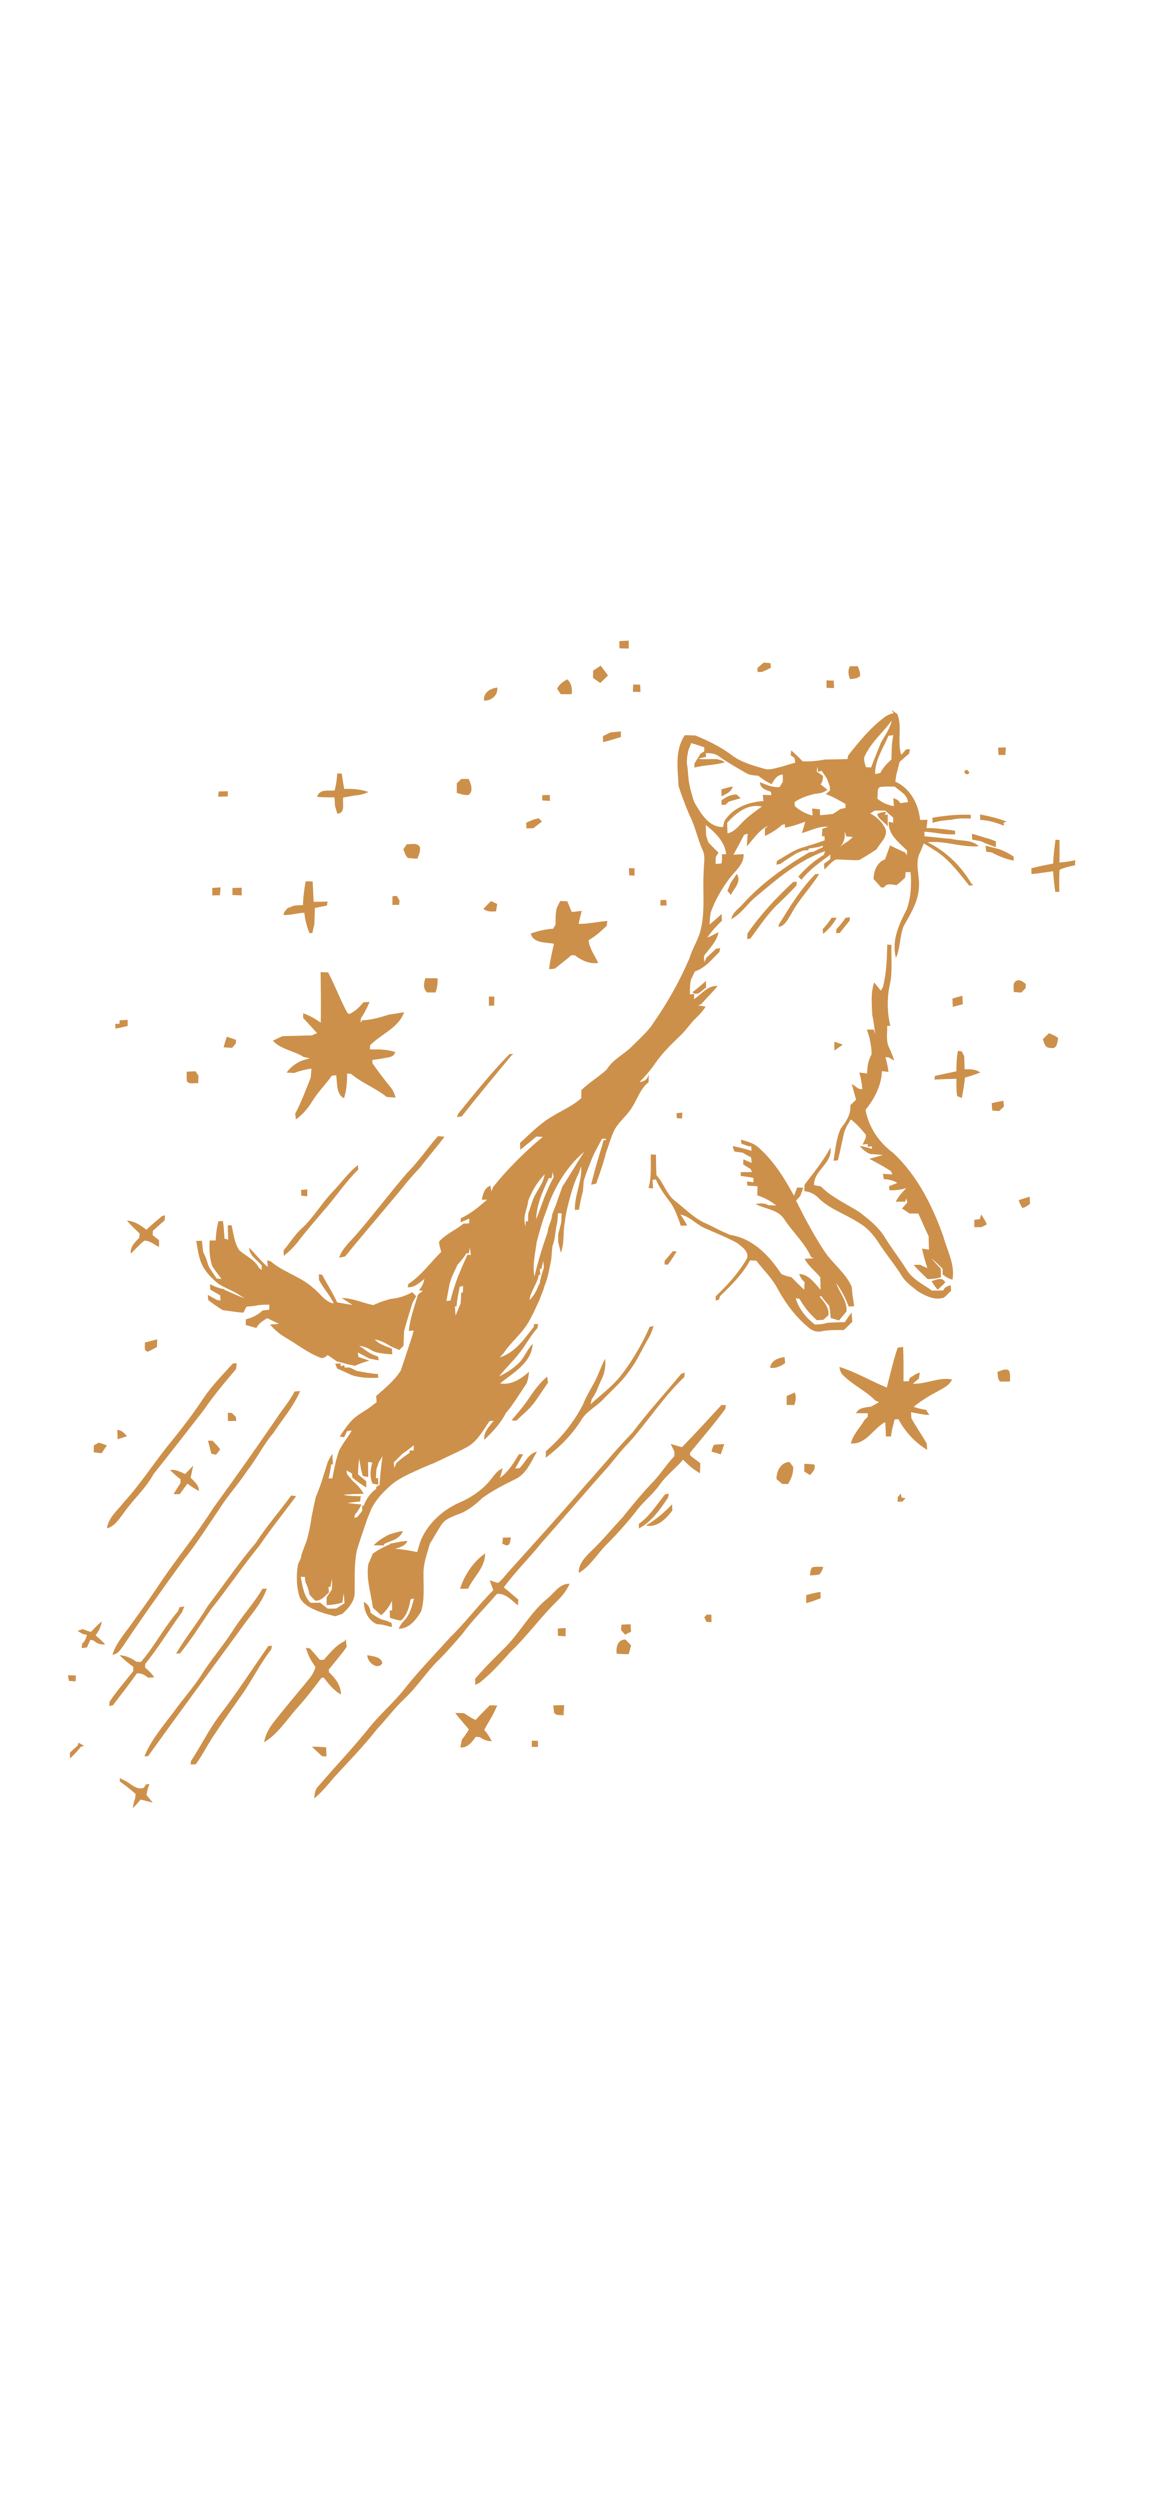 <?xml version="1.0" encoding="UTF-8" ?>
<!DOCTYPE svg PUBLIC "-//W3C//DTD SVG 1.1//EN" "http://www.w3.org/Graphics/SVG/1.1/DTD/svg11.dtd">
<svg width="585pt" height="1266pt" viewBox="0 0 585 1266" version="1.1" xmlns="http://www.w3.org/2000/svg">
<g id="#000000ff">
</g>
<g id="#cd904aff">
<path fill="#cd904a" opacity="1.00" d=" M 313.67 324.63 C 315.27 324.54 316.87 324.47 318.48 324.43 C 318.46 325.75 318.44 327.07 318.42 328.40 C 316.86 328.37 315.31 328.35 313.76 328.31 C 313.72 327.08 313.70 325.85 313.67 324.63 Z" />
<path fill="#cd904a" opacity="1.00" d=" M 383.63 338.26 C 384.70 337.33 385.77 336.41 386.84 335.50 C 387.97 335.60 389.10 335.70 390.23 335.80 C 390.30 336.57 390.37 337.35 390.45 338.13 C 389.89 338.41 388.78 338.96 388.22 339.24 C 387.45 339.57 386.68 339.91 385.91 340.25 C 385.36 340.26 384.26 340.28 383.71 340.29 C 383.69 339.78 383.65 338.77 383.63 338.26 Z" />
<path fill="#cd904a" opacity="1.00" d=" M 300.42 339.59 C 301.68 338.74 302.95 337.91 304.23 337.08 C 305.52 338.70 306.75 340.37 307.94 342.08 C 306.65 343.35 305.35 344.61 304.04 345.87 C 302.81 345.00 301.58 344.14 300.36 343.28 C 300.37 342.36 300.40 340.51 300.42 339.59 Z" />
<path fill="#cd904a" opacity="1.00" d=" M 430.45 337.36 C 431.47 337.36 433.49 337.38 434.51 337.38 C 435.04 338.93 435.81 340.50 435.62 342.20 C 434.40 343.80 432.32 343.59 430.57 343.93 C 429.64 341.79 429.35 339.50 430.45 337.36 Z" />
<path fill="#cd904a" opacity="1.00" d=" M 418.60 344.53 C 419.82 344.57 421.04 344.61 422.27 344.66 C 422.32 345.90 422.37 347.15 422.43 348.41 C 421.17 348.37 419.91 348.34 418.66 348.32 C 418.64 347.05 418.62 345.79 418.60 344.53 Z" />
<path fill="#cd904a" opacity="1.00" d=" M 282.16 348.74 C 283.20 346.53 285.22 345.17 287.26 343.99 C 289.54 345.93 289.88 348.70 289.58 351.53 C 287.71 351.55 285.85 351.55 283.99 351.52 C 283.53 350.82 282.62 349.43 282.16 348.74 Z" />
<path fill="#cd904a" opacity="1.00" d=" M 320.68 346.61 C 321.86 346.64 323.04 346.67 324.23 346.70 C 324.28 347.93 324.34 349.16 324.41 350.39 C 323.12 350.37 321.84 350.35 320.56 350.34 C 320.60 349.09 320.64 347.85 320.68 346.61 Z" />
<path fill="#cd904a" opacity="1.00" d=" M 245.16 354.75 C 244.69 350.65 248.41 348.58 251.90 348.15 C 252.30 352.02 248.89 354.98 245.16 354.75 Z" />
<path fill="#cd904a" opacity="1.00" d=" M 451.47 359.50 C 452.47 360.18 453.48 360.89 454.50 361.57 C 457.14 368.21 454.26 375.54 456.51 382.26 C 457.09 381.58 458.26 380.22 458.84 379.55 C 459.34 379.48 460.35 379.35 460.86 379.28 C 460.77 379.85 460.60 380.99 460.51 381.56 C 458.89 382.96 457.28 384.39 455.66 385.80 C 455.11 387.88 454.58 389.95 454.05 392.04 C 453.80 393.28 453.63 394.53 453.48 395.80 C 461.11 399.23 465.26 407.16 466.03 415.21 C 467.27 415.16 468.52 415.12 469.78 415.08 C 469.60 416.49 469.43 417.90 469.27 419.33 C 474.11 419.26 478.89 419.97 483.67 420.64 C 483.70 421.11 483.76 422.04 483.79 422.50 C 478.52 422.84 473.41 421.41 468.18 421.16 C 468.21 421.75 468.25 422.93 468.28 423.52 C 472.85 423.78 477.37 424.49 481.94 424.80 C 486.61 426.08 491.90 424.91 495.81 428.49 C 487.03 429.29 478.62 425.53 469.85 426.51 C 479.11 431.03 486.78 438.49 491.95 447.36 C 492.21 447.57 492.73 447.98 492.99 448.19 C 492.47 448.26 491.43 448.41 490.91 448.48 C 486.04 442.46 481.39 436.08 474.99 431.57 C 472.66 430.02 470.28 428.54 467.90 427.08 C 467.36 428.43 466.81 429.79 466.26 431.14 C 463.09 436.73 465.86 443.00 465.45 448.97 C 465.25 456.29 461.25 462.73 457.72 468.90 C 455.64 474.10 456.10 479.91 453.82 485.05 C 451.38 476.22 455.47 467.83 459.38 460.19 C 461.41 454.22 461.72 447.89 461.20 441.65 C 460.36 441.63 459.53 441.62 458.70 441.60 C 458.65 442.29 458.55 443.66 458.50 444.35 C 457.06 445.69 455.69 447.12 454.05 448.23 C 451.79 447.99 449.32 446.98 447.79 449.32 C 447.44 449.35 446.73 449.42 446.38 449.46 C 445.07 448.00 443.76 446.55 442.45 445.10 C 442.57 441.02 444.12 436.68 448.27 435.16 C 449.08 432.81 449.92 430.46 450.77 428.12 C 453.32 429.31 455.84 430.57 458.44 431.66 C 458.65 432.01 459.07 432.72 459.29 433.07 C 459.33 432.49 459.41 431.34 459.45 430.76 C 455.37 426.65 449.75 422.64 450.13 416.15 C 450.69 416.26 451.81 416.49 452.37 416.60 C 452.37 415.73 452.38 414.85 452.40 413.99 C 451.02 412.85 449.67 411.69 448.36 410.48 C 446.66 410.49 444.97 410.42 443.28 410.44 L 442.68 410.66 C 442.20 410.98 441.25 411.60 440.77 411.92 C 444.11 413.65 447.03 416.40 448.57 419.87 C 449.64 423.89 445.76 426.81 444.02 430.02 C 441.16 431.99 438.20 433.80 435.19 435.52 C 431.29 435.70 427.40 435.22 423.51 435.22 C 421.07 436.24 419.53 438.62 417.56 440.29 C 417.51 439.56 417.42 438.10 417.37 437.36 C 418.40 436.59 419.44 435.82 420.49 435.07 C 420.52 434.48 420.58 433.31 420.61 432.73 C 415.41 436.63 409.94 440.34 405.92 445.53 C 405.39 444.99 404.86 444.45 404.34 443.92 C 408.05 439.60 412.36 435.79 417.28 432.88 C 417.44 432.41 417.76 431.45 417.92 430.98 C 404.55 435.64 393.65 445.04 382.97 454.00 C 378.87 457.30 376.02 461.97 371.50 464.75 L 370.39 465.50 C 370.87 462.07 374.37 460.01 376.46 457.51 C 386.00 447.01 397.70 438.76 409.87 431.60 C 410.42 431.52 411.52 431.36 412.07 431.28 C 413.60 430.45 415.17 429.70 416.76 429.01 C 416.78 428.82 416.80 428.43 416.82 428.24 C 416.32 428.40 415.31 428.70 414.81 428.85 C 413.06 429.20 411.30 429.46 409.55 429.71 L 409.47 430.50 C 408.85 430.54 407.63 430.61 407.01 430.65 C 405.98 431.06 404.94 431.46 403.89 431.85 C 400.95 433.59 398.07 435.44 395.29 437.44 C 394.77 437.54 393.73 437.74 393.21 437.84 C 393.29 437.36 393.45 436.39 393.54 435.90 C 397.69 433.66 401.51 430.69 406.08 429.29 C 409.96 428.08 413.88 426.96 417.69 425.51 C 417.66 424.96 417.61 423.86 417.58 423.31 L 416.31 423.59 C 416.37 422.29 416.43 420.99 416.49 419.70 C 417.23 419.43 418.72 418.89 419.47 418.63 C 414.78 418.28 410.55 420.61 406.17 421.87 C 406.74 419.94 407.31 418.02 407.88 416.11 C 404.50 417.25 401.15 418.57 397.59 419.07 L 397.54 417.31 C 397.18 417.41 396.44 417.61 396.08 417.71 C 393.51 420.03 390.57 421.88 387.43 423.32 C 387.42 422.40 387.40 420.57 387.39 419.66 C 387.82 419.28 388.67 418.52 389.09 418.14 C 384.43 420.34 381.59 424.84 378.29 428.58 C 378.38 426.42 378.53 424.28 378.71 422.13 C 378.26 422.27 377.36 422.55 376.91 422.70 C 375.11 426.07 373.36 429.47 371.50 432.82 C 373.21 432.71 374.93 432.61 376.65 432.51 C 376.88 437.67 372.43 440.95 369.59 444.64 C 365.58 449.99 362.19 455.84 359.94 462.15 C 359.66 464.15 359.50 466.16 359.37 468.19 C 361.47 466.45 363.48 464.63 365.50 462.81 C 365.55 463.95 365.59 465.09 365.63 466.24 C 362.92 468.86 360.36 471.63 358.25 474.77 C 358.66 474.60 359.47 474.28 359.88 474.11 C 361.21 473.40 362.56 472.72 363.93 472.07 C 363.05 476.87 359.28 480.30 356.52 484.09 C 356.58 485.13 356.64 486.17 356.72 487.23 C 357.07 486.47 357.43 485.71 357.79 484.95 C 359.44 483.48 361.05 481.97 362.65 480.44 C 363.18 480.35 364.23 480.16 364.76 480.07 C 364.67 480.55 364.49 481.52 364.40 482.01 C 360.63 485.76 357.18 490.18 351.95 491.92 C 351.31 493.32 350.65 494.71 349.95 496.09 C 349.45 498.54 349.41 501.06 349.47 503.56 C 350.01 503.50 351.09 503.36 351.63 503.29 C 351.60 503.96 351.53 505.28 351.50 505.95 C 355.32 503.50 358.50 498.82 363.50 499.30 C 360.88 502.45 357.93 505.30 355.25 508.40 C 354.84 508.58 354.02 508.95 353.61 509.13 C 354.56 509.28 356.46 509.59 357.41 509.74 C 356.06 511.85 354.42 513.74 352.59 515.43 C 349.62 518.21 347.48 521.72 344.50 524.48 C 339.91 528.86 335.36 533.35 331.75 538.60 C 329.47 541.98 326.79 545.05 323.92 547.92 C 326.39 547.73 328.18 546.42 328.52 543.70 C 328.53 545.11 328.54 546.52 328.54 547.95 C 324.11 551.43 322.70 557.09 319.59 561.56 C 316.98 565.57 312.92 568.48 310.88 572.88 C 309.24 576.45 308.25 580.27 306.87 583.95 C 305.64 589.21 303.70 594.26 301.95 599.37 C 301.31 599.51 300.04 599.79 299.40 599.92 C 300.56 595.29 301.73 590.65 303.17 586.09 C 303.98 583.17 304.96 580.29 305.71 577.35 C 306.00 577.35 306.58 577.34 306.87 577.34 L 306.89 576.69 C 306.40 576.67 305.43 576.61 304.94 576.59 C 303.24 579.73 301.53 582.87 300.04 586.12 C 298.51 589.99 296.96 593.86 295.68 597.82 C 295.56 599.54 295.44 601.25 295.29 602.98 C 294.42 606.11 293.79 609.32 293.26 612.53 L 291.19 612.69 C 290.92 605.10 294.94 598.12 294.33 590.56 C 293.95 591.69 293.59 592.82 293.22 593.96 C 291.73 596.79 290.65 599.81 289.71 602.86 C 288.19 608.15 286.65 613.45 286.08 618.95 C 285.00 624.04 286.04 629.42 284.05 634.36 C 283.62 632.56 283.19 630.78 282.71 629.02 C 282.70 627.67 282.71 626.33 282.72 625.00 C 283.28 623.01 283.75 620.99 284.27 618.99 C 284.33 617.45 284.39 615.92 284.46 614.40 C 284.00 614.39 283.09 614.37 282.64 614.36 C 282.51 615.89 282.41 617.41 282.26 618.95 C 281.16 622.92 281.41 627.16 279.79 631.01 C 279.55 633.32 279.38 635.64 279.19 637.97 C 278.24 642.36 277.60 646.86 275.83 651.03 C 275.68 651.55 275.38 652.59 275.24 653.11 C 274.54 654.82 273.86 656.56 273.22 658.31 C 271.47 662.05 269.81 665.84 267.73 669.42 C 264.37 675.30 258.89 679.51 255.13 685.10 C 254.45 685.84 253.79 686.60 253.14 687.36 C 260.93 684.91 265.58 677.96 270.34 671.85 C 270.38 671.51 270.45 670.83 270.49 670.49 C 271.02 670.48 272.06 670.48 272.59 670.47 C 272.48 671.00 272.28 672.05 272.18 672.58 C 268.51 676.55 266.14 681.49 262.69 685.63 C 259.63 689.60 255.85 692.95 252.86 696.96 C 256.97 694.95 260.94 692.41 263.96 688.93 C 266.00 686.17 267.41 682.98 269.80 680.48 C 269.34 690.12 259.90 695.10 253.30 700.54 C 258.92 701.51 263.96 698.20 267.96 694.65 C 267.64 697.04 267.49 699.65 265.97 701.68 C 262.80 706.30 259.98 711.19 256.28 715.44 C 253.60 720.69 249.57 725.10 245.24 729.06 C 244.91 725.14 247.77 722.28 250.03 719.48 C 249.52 719.51 248.49 719.55 247.98 719.57 C 244.66 724.27 241.91 729.78 236.69 732.68 C 231.22 735.65 225.49 738.11 219.89 740.84 C 217.96 741.61 216.03 742.39 214.12 743.20 C 208.17 745.99 201.82 748.38 196.98 752.98 C 193.43 756.16 190.23 759.76 188.09 764.05 C 187.41 765.72 186.73 767.40 186.05 769.08 C 184.24 774.36 182.38 779.63 180.77 784.99 C 179.33 791.91 179.72 798.98 179.64 806.01 C 179.87 810.63 176.58 814.28 173.42 817.22 C 172.19 817.60 170.97 818.01 169.76 818.45 C 167.87 817.93 165.97 817.42 164.09 816.91 C 163.08 816.55 162.08 816.20 161.08 815.86 C 157.49 814.37 153.73 812.66 151.87 809.02 C 150.06 803.57 149.98 797.72 150.95 792.09 C 151.42 791.09 151.89 790.09 152.35 789.10 C 152.45 788.57 152.65 787.52 152.75 786.99 C 153.65 784.72 154.44 782.41 155.32 780.15 C 156.52 776.17 157.27 772.07 157.84 767.96 C 158.57 764.64 159.18 761.30 159.95 758.00 C 162.53 752.22 164.11 746.10 166.07 740.11 C 166.80 738.75 167.55 737.40 168.32 736.08 C 168.39 737.45 168.54 740.20 168.62 741.57 L 167.72 741.52 C 167.45 743.90 166.98 746.24 166.43 748.59 C 166.89 748.61 167.82 748.66 168.28 748.68 C 169.23 744.02 170.11 739.31 171.64 734.80 C 173.41 731.09 176.14 727.96 178.18 724.41 C 177.60 724.46 176.45 724.56 175.87 724.61 C 175.33 725.67 174.80 726.74 174.26 727.81 C 173.71 727.70 172.60 727.48 172.05 727.37 C 174.13 724.39 176.12 721.31 178.70 718.74 C 181.13 716.47 184.06 714.85 186.83 713.05 C 188.11 712.02 189.41 711.02 190.74 710.06 C 190.67 708.99 190.59 707.93 190.52 706.88 C 195.02 702.97 199.75 699.11 202.99 694.02 C 204.88 688.26 206.88 682.53 208.70 676.74 C 208.98 675.73 209.26 674.73 209.54 673.74 C 208.92 673.79 207.69 673.89 207.08 673.95 C 207.61 667.59 209.95 661.63 211.69 655.55 C 212.51 654.91 213.33 654.27 214.17 653.66 L 212.14 653.35 C 213.69 651.74 214.55 649.76 214.94 647.62 C 212.43 649.60 209.96 652.07 206.47 651.84 C 206.56 651.43 206.73 650.60 206.82 650.18 C 213.40 645.91 217.96 639.34 223.49 633.90 C 223.01 632.21 222.39 630.52 222.36 628.76 C 225.79 624.82 230.81 622.91 234.76 619.61 C 235.47 619.58 236.88 619.52 237.59 619.49 C 237.62 618.88 237.66 617.66 237.69 617.05 C 236.23 617.69 234.76 618.31 233.31 618.97 C 233.33 618.45 233.37 617.41 233.40 616.88 C 238.42 614.61 242.61 611.02 246.76 607.46 L 244.05 607.54 C 244.52 604.70 245.36 601.54 248.37 600.38 C 248.51 601.11 248.79 602.58 248.93 603.31 C 249.13 602.76 249.53 601.67 249.72 601.13 C 257.18 591.78 265.74 583.34 274.89 575.68 C 273.81 575.62 272.74 575.57 271.67 575.53 C 268.99 577.80 266.26 580.01 263.54 582.23 C 263.47 581.08 263.42 579.93 263.37 578.78 C 268.56 574.08 273.45 568.92 279.57 565.40 C 284.51 562.28 290.04 560.07 294.40 556.09 C 294.42 554.72 294.44 553.34 294.48 551.98 C 298.42 548.10 303.29 545.33 307.30 541.58 C 310.46 536.32 316.30 533.82 320.44 529.51 C 324.19 525.66 328.43 522.18 331.24 517.54 C 338.31 507.38 344.38 496.53 349.24 485.15 C 350.76 479.93 354.03 475.38 355.08 470.00 C 357.23 460.44 355.77 450.61 356.43 440.92 C 356.40 437.39 357.47 433.59 355.77 430.29 C 353.25 424.61 352.15 418.41 349.26 412.88 C 347.21 408.02 345.30 403.10 343.69 398.08 C 343.27 389.45 341.68 379.91 346.82 372.30 C 348.63 372.32 350.44 372.36 352.26 372.43 C 358.68 375.09 364.97 378.14 370.55 382.33 C 375.31 385.99 381.18 387.57 386.85 389.21 C 389.94 390.23 393.05 388.78 396.07 388.20 C 398.28 387.46 400.52 386.81 402.76 386.19 C 402.66 385.41 402.56 384.63 402.47 383.85 C 401.97 383.48 400.95 382.73 400.44 382.36 C 400.52 381.77 400.69 380.59 400.77 380.00 C 402.78 381.73 404.69 383.58 406.51 385.52 C 410.27 385.65 414.03 385.36 417.72 384.60 C 421.55 384.53 425.38 384.53 429.21 384.38 C 429.31 383.91 429.52 382.97 429.63 382.50 C 435.29 375.29 441.19 368.09 448.68 362.68 C 449.88 361.92 451.19 361.41 452.61 361.15 L 451.47 359.50 M 438.20 382.46 C 436.99 384.36 438.13 386.50 438.57 388.46 C 439.23 388.50 440.57 388.57 441.23 388.61 C 442.02 386.36 442.92 384.15 443.81 381.94 C 444.59 380.00 445.37 378.05 446.15 376.11 C 448.19 372.45 450.84 369.00 451.67 364.79 C 447.37 370.83 441.39 375.69 438.20 382.46 M 450.01 372.55 C 447.38 378.87 443.16 384.80 443.24 391.94 C 443.89 391.81 445.19 391.57 445.84 391.44 C 447.21 388.77 449.28 386.56 451.50 384.57 C 451.62 380.47 451.52 376.33 452.48 372.31 C 451.65 372.38 450.83 372.47 450.01 372.55 M 350.10 376.30 C 349.64 377.50 349.17 378.69 348.69 379.88 C 348.03 382.81 347.55 385.82 348.26 388.80 C 348.46 391.48 348.65 394.17 349.09 396.84 C 349.69 400.03 350.63 403.13 351.64 406.21 C 354.86 411.66 358.98 419.05 366.22 418.77 C 366.37 418.06 366.67 416.63 366.82 415.92 C 371.01 409.08 379.02 406.10 386.71 405.64 C 386.61 404.86 386.42 403.30 386.33 402.51 C 387.78 402.55 389.24 402.59 390.71 402.63 C 390.65 402.21 390.53 401.38 390.47 400.96 C 388.01 400.02 384.91 399.33 384.94 396.09 C 388.11 397.36 391.33 398.90 394.86 398.54 C 395.26 397.88 396.08 396.56 396.48 395.91 C 396.49 394.68 396.48 393.44 396.48 392.22 C 393.56 392.33 392.10 394.83 390.87 397.09 C 388.39 396.02 386.16 394.50 384.06 392.82 C 381.89 392.61 379.61 392.62 377.73 391.37 C 373.13 388.66 368.41 386.11 364.10 382.96 C 362.19 381.53 359.83 381.36 357.54 381.35 C 357.56 381.82 357.59 382.78 357.61 383.26 C 356.29 383.54 354.98 383.85 353.67 384.19 C 358.09 385.15 363.34 383.07 367.17 386.01 C 362.12 387.51 356.79 387.37 351.70 388.68 C 351.71 388.17 351.72 387.15 351.73 386.64 C 352.76 385.00 353.78 383.34 354.77 381.67 C 355.25 381.37 356.22 380.76 356.70 380.46 C 356.69 379.94 356.68 378.91 356.68 378.40 C 354.50 377.64 352.32 376.91 350.10 376.30 M 414.02 388.14 C 413.93 388.78 413.75 390.07 413.66 390.71 C 414.73 391.45 415.79 392.17 416.87 392.91 C 416.68 394.38 416.81 396.08 415.54 397.13 C 416.74 398.03 417.90 398.94 419.08 399.90 C 417.36 401.33 415.22 401.80 413.04 401.94 C 409.29 402.74 405.62 403.99 402.44 406.17 C 402.47 406.67 402.52 407.66 402.55 408.15 C 405.11 410.51 408.17 412.14 411.56 412.95 C 411.51 412.06 411.40 410.29 411.35 409.40 C 412.67 409.53 413.99 409.67 415.32 409.82 C 415.32 410.56 415.32 412.06 415.32 412.81 C 417.51 412.63 419.72 412.44 421.91 412.16 C 423.21 411.32 424.50 410.47 425.78 409.60 C 426.39 409.49 427.60 409.27 428.21 409.16 C 428.21 408.47 428.22 407.78 428.23 407.10 C 425.00 405.24 421.76 403.37 418.24 402.12 C 418.94 401.50 419.66 400.89 420.38 400.29 C 420.36 399.78 420.30 398.75 420.28 398.24 C 419.82 396.91 419.33 395.60 418.86 394.29 C 417.98 392.95 417.07 391.63 416.17 390.32 C 415.72 390.46 414.81 390.73 414.36 390.86 C 414.24 389.95 414.13 389.04 414.02 388.14 M 444.33 404.38 C 446.74 406.40 449.61 407.72 452.74 408.20 C 452.66 407.19 452.50 405.16 452.42 404.15 C 453.83 404.63 455.33 405.13 455.91 406.71 C 456.90 406.58 458.89 406.31 459.88 406.17 C 459.53 402.31 455.78 400.59 453.18 398.35 C 451.07 398.31 448.96 398.18 446.87 398.41 C 443.56 398.23 444.94 402.32 444.33 404.38 M 368.31 416.63 C 368.35 418.40 368.40 420.18 368.49 421.96 C 371.63 421.40 373.63 418.87 375.71 416.73 C 378.71 413.50 382.36 411.00 385.89 408.39 C 378.69 406.86 372.79 411.70 368.31 416.63 M 357.46 417.75 C 357.50 419.50 357.56 421.26 357.64 423.02 C 357.99 424.13 358.34 425.24 358.68 426.36 C 360.25 428.31 362.13 429.95 363.90 431.71 C 363.80 431.91 363.60 432.32 363.50 432.52 C 363.28 432.82 362.83 433.42 362.61 433.71 C 362.39 434.95 362.42 436.22 362.49 437.48 C 363.45 437.39 364.43 437.32 365.40 437.25 C 365.74 435.70 365.74 434.13 365.61 432.57 C 366.16 432.56 367.26 432.53 367.82 432.52 C 367.06 426.13 362.23 421.53 357.46 417.75 M 427.78 420.87 C 428.13 424.04 427.61 426.94 425.15 429.07 C 426.52 427.93 427.96 426.86 429.53 426.00 C 430.34 425.27 431.15 424.55 431.96 423.82 C 431.13 423.75 429.47 423.61 428.64 423.54 C 428.43 422.87 427.99 421.54 427.78 420.87 M 278.12 609.07 C 277.79 610.05 277.46 611.04 277.14 612.04 C 274.91 617.54 273.34 623.27 271.82 629.01 C 271.08 634.78 269.62 640.55 270.68 646.40 C 272.48 638.85 274.73 631.41 277.32 624.08 C 277.41 623.54 277.59 622.45 277.68 621.91 C 278.26 620.31 278.80 618.69 279.37 617.10 C 279.45 616.55 279.60 615.46 279.68 614.92 C 280.18 613.64 280.68 612.37 281.19 611.10 C 282.03 608.68 282.91 606.27 283.77 603.86 C 284.12 602.86 284.47 601.87 284.82 600.88 C 288.66 595.08 292.10 589.03 295.90 583.21 C 287.78 590.10 282.04 599.25 278.12 609.07 M 279.38 596.57 C 279.02 596.56 278.32 596.54 277.97 596.53 C 274.95 603.13 271.72 609.99 271.57 617.39 C 273.57 612.66 274.95 607.70 277.10 603.05 C 278.09 600.67 279.18 598.34 280.45 596.11 C 280.29 595.23 280.13 594.36 279.97 593.50 C 279.82 594.26 279.53 595.80 279.38 596.57 M 267.58 607.89 C 267.49 608.43 267.31 609.52 267.22 610.06 C 266.84 611.38 266.49 612.72 266.14 614.06 C 265.43 616.34 265.56 618.74 266.09 621.06 C 266.15 620.42 266.27 619.13 266.33 618.49 C 266.61 618.47 267.19 618.42 267.48 618.40 C 267.48 617.18 267.49 615.96 267.50 614.75 C 268.35 612.17 269.20 609.60 270.09 607.03 C 271.89 602.86 275.20 599.29 275.86 594.67 C 272.16 598.41 269.51 603.02 267.58 607.89 M 237.45 634.63 C 237.14 634.65 236.53 634.68 236.22 634.69 C 234.93 636.75 233.40 638.65 231.75 640.43 C 230.74 642.52 229.76 644.64 228.80 646.77 C 228.46 647.82 228.11 648.88 227.76 649.94 C 227.23 652.89 226.60 655.83 226.12 658.80 C 226.63 658.75 227.67 658.65 228.18 658.60 C 229.07 654.60 230.41 650.73 231.77 646.88 C 232.60 644.96 233.38 643.03 234.19 641.11 C 235.04 639.18 235.91 637.26 236.77 635.35 C 237.20 635.38 238.07 635.46 238.50 635.50 C 238.34 634.26 238.17 633.04 238.00 631.82 C 237.81 632.75 237.62 633.69 237.45 634.63 M 274.22 642.57 L 273.39 642.48 C 273.46 643.25 273.60 644.80 273.66 645.57 L 272.87 645.53 C 272.18 650.13 268.68 653.70 268.21 658.34 C 270.39 656.17 271.88 653.48 272.85 650.58 L 273.23 650.42 C 273.74 647.58 274.46 644.78 275.45 642.08 C 275.38 640.86 275.29 639.65 275.20 638.45 C 274.83 639.81 274.51 641.17 274.22 642.57 M 232.83 651.58 C 232.24 654.89 231.45 658.17 231.26 661.55 L 230.41 661.52 C 230.52 663.07 230.63 664.64 230.74 666.20 C 231.54 664.13 232.41 662.09 233.31 660.07 C 233.43 658.22 233.53 656.36 233.61 654.51 L 234.45 654.47 C 234.48 653.65 234.52 652.00 234.54 651.18 C 234.11 651.28 233.25 651.48 232.83 651.58 M 204.13 735.89 C 202.53 737.40 200.99 738.98 199.44 740.55 C 199.50 741.25 199.64 742.63 199.71 743.32 C 200.05 742.50 200.39 741.68 200.73 740.87 C 202.80 739.01 204.95 737.23 207.35 735.82 C 207.40 735.48 207.51 734.80 207.56 734.46 C 208.05 734.47 209.03 734.49 209.52 734.50 C 209.53 733.84 209.54 732.53 209.54 731.87 C 207.82 733.31 206.03 734.68 204.13 735.89 M 193.76 737.36 C 193.11 738.43 192.46 739.51 191.79 740.59 C 191.42 741.71 191.04 742.83 190.66 743.97 C 190.55 745.50 190.46 747.04 190.38 748.59 L 191.47 748.41 C 191.51 749.25 191.58 750.93 191.61 751.77 C 190.65 751.61 189.70 751.46 188.74 751.32 C 187.06 747.89 187.63 744.13 188.56 740.59 C 188.03 740.52 186.98 740.38 186.45 740.31 C 186.46 742.83 186.45 745.37 186.51 747.91 C 185.82 747.79 184.45 747.54 183.76 747.42 C 183.47 746.27 183.17 745.14 182.85 744.01 C 182.55 742.21 182.26 740.40 181.92 738.62 C 181.56 741.25 181.41 743.90 181.33 746.56 C 182.72 747.73 184.10 748.90 185.51 750.07 C 185.51 751.11 185.52 752.17 185.53 753.23 C 183.04 751.76 180.69 750.07 178.48 748.22 C 178.41 747.70 178.28 746.64 178.21 746.12 C 177.29 745.60 176.38 745.09 175.48 744.58 C 175.57 745.19 175.67 745.82 175.77 746.46 C 176.77 747.68 177.78 748.90 178.81 750.10 C 181.02 751.84 182.81 754.00 184.23 756.42 C 180.76 756.55 177.27 756.52 173.82 756.98 C 176.75 757.59 179.75 757.61 182.73 757.63 C 182.62 758.51 182.51 759.39 182.41 760.29 C 180.25 760.51 178.09 760.73 175.94 761.07 C 178.30 761.40 180.68 761.62 183.06 761.85 C 182.19 763.71 181.11 765.48 179.75 767.04 C 179.68 767.45 179.52 768.25 179.45 768.66 C 179.83 768.53 180.59 768.28 180.98 768.16 C 181.80 767.12 182.63 766.09 183.46 765.08 C 183.45 764.42 183.43 763.10 183.41 762.43 L 184.16 762.52 C 185.48 759.13 187.51 756.02 190.54 753.93 C 190.53 753.69 190.52 753.23 190.52 752.99 C 190.95 752.72 191.81 752.19 192.24 751.92 C 192.59 747.06 193.00 742.19 193.76 737.36 M 152.31 798.48 C 153.25 803.07 153.74 808.19 157.31 811.63 C 158.92 811.60 160.54 811.58 162.16 811.57 C 163.44 812.57 164.73 813.58 166.01 814.60 C 167.42 814.57 168.84 814.55 170.25 814.53 C 171.67 813.63 173.08 812.73 174.49 811.84 C 174.41 810.13 174.27 808.41 174.10 806.72 C 173.85 808.29 173.63 809.85 173.43 811.45 C 170.85 812.31 168.16 812.76 165.43 812.75 C 165.43 811.78 165.42 809.84 165.41 808.87 C 166.33 807.54 167.20 806.19 168.09 804.86 C 168.19 803.08 168.22 801.30 168.15 799.54 C 167.84 800.88 167.59 802.21 167.36 803.59 C 167.12 803.59 166.63 803.61 166.38 803.61 C 166.44 804.29 166.57 805.66 166.63 806.34 C 164.66 808.12 162.72 810.73 159.76 810.55 C 158.65 809.61 157.69 808.53 156.73 807.47 C 156.43 805.19 155.67 803.04 154.65 801.01 C 154.59 800.39 154.47 799.14 154.42 798.52 C 153.89 798.51 152.84 798.49 152.31 798.48 Z" />
<path fill="#cd904a" opacity="1.00" d=" M 309.11 370.91 C 310.90 370.69 312.69 370.52 314.49 370.38 C 314.48 371.08 314.46 372.49 314.45 373.20 C 311.48 374.16 308.48 375.08 305.44 375.80 C 305.42 374.78 305.39 373.77 305.38 372.76 C 306.62 372.15 307.87 371.53 309.11 370.91 Z" />
<path fill="#cd904a" opacity="1.00" d=" M 505.55 378.56 C 506.85 378.52 508.16 378.50 509.47 378.48 C 509.38 379.75 509.29 381.03 509.22 382.31 C 508.06 382.31 506.90 382.31 505.75 382.31 C 505.68 381.05 505.61 379.80 505.55 378.56 Z" />
<path fill="#cd904a" opacity="1.00" d=" M 488.87 390.13 L 489.73 389.79 C 490.03 390.08 490.63 390.67 490.93 390.96 C 490.89 393.12 487.32 391.70 488.87 390.13 Z" />
<path fill="#cd904a" opacity="1.00" d=" M 170.80 391.62 C 171.57 391.66 172.34 391.70 173.12 391.75 C 173.47 394.35 173.87 396.93 174.33 399.51 C 178.47 399.35 182.65 399.60 186.58 401.04 C 184.25 402.28 181.66 402.69 179.06 402.89 C 177.33 403.27 175.58 403.56 173.83 403.84 C 173.33 406.76 175.15 411.85 170.84 412.04 C 170.56 411.07 169.98 409.13 169.69 408.16 C 169.60 406.70 169.51 405.24 169.42 403.79 C 166.48 403.78 163.54 403.73 160.61 403.55 C 161.73 399.39 166.26 400.55 169.45 400.27 C 170.29 397.45 170.63 394.54 170.80 391.62 Z" />
<path fill="#cd904a" opacity="1.00" d=" M 231.34 396.70 C 232.11 395.94 232.88 395.18 233.64 394.42 C 234.58 394.43 236.45 394.44 237.39 394.44 C 238.49 396.88 239.96 400.57 237.34 402.53 C 235.27 402.83 233.29 402.09 231.36 401.50 C 231.35 399.89 231.34 398.29 231.34 396.70 Z" />
<path fill="#cd904a" opacity="1.00" d=" M 365.39 399.70 C 367.28 399.17 369.16 398.63 371.09 398.22 C 370.55 401.13 367.68 402.02 365.46 403.28 C 365.43 402.08 365.41 400.89 365.39 399.70 Z" />
<path fill="#cd904a" opacity="1.00" d=" M 110.78 400.77 C 112.32 400.73 113.86 400.70 115.41 400.67 C 115.38 401.55 115.36 402.42 115.34 403.30 C 113.72 403.34 112.10 403.38 110.49 403.43 C 110.58 402.54 110.68 401.65 110.78 400.77 Z" />
<path fill="#cd904a" opacity="1.00" d=" M 274.64 402.63 C 275.91 402.60 277.18 402.58 278.46 402.56 C 278.49 403.55 278.53 404.55 278.57 405.55 C 277.26 405.48 275.95 405.41 274.65 405.34 C 274.64 404.43 274.64 403.53 274.64 402.63 Z" />
<path fill="#cd904a" opacity="1.00" d=" M 365.43 405.28 C 367.65 403.59 370.17 402.32 373.02 402.27 C 373.55 402.75 374.61 403.70 375.14 404.18 C 373.15 404.76 371.16 405.37 369.16 405.90 C 368.75 406.30 367.92 407.08 367.51 407.48 C 367.00 407.51 366.00 407.58 365.50 407.62 C 365.48 407.03 365.45 405.86 365.43 405.28 Z" />
<path fill="#cd904a" opacity="1.00" d=" M 444.32 412.27 C 445.66 411.45 447.17 411.11 448.83 411.23 L 448.14 412.76 L 449.62 412.40 C 449.63 413.95 449.65 417.05 449.66 418.60 C 448.26 416.29 444.87 414.95 444.32 412.27 Z" />
<path fill="#cd904a" opacity="1.00" d=" M 472.26 414.09 C 478.69 412.99 485.18 412.30 491.70 412.60 C 491.70 413.08 491.69 414.04 491.69 414.51 C 488.43 414.42 485.12 414.28 481.94 415.12 C 478.71 415.34 475.47 415.66 472.38 416.68 C 472.35 416.04 472.29 414.74 472.26 414.09 Z" />
<path fill="#cd904a" opacity="1.00" d=" M 496.47 415.18 C 496.44 414.25 496.43 413.33 496.42 412.41 C 501.00 413.27 505.54 414.40 509.91 416.05 C 509.52 416.17 508.74 416.42 508.35 416.55 C 508.38 416.95 508.43 417.75 508.46 418.15 C 504.65 416.51 500.62 415.38 496.47 415.18 Z" />
<path fill="#cd904a" opacity="1.00" d=" M 266.54 416.63 C 268.54 415.58 270.64 414.74 272.88 414.37 C 273.28 414.78 274.09 415.59 274.50 416.00 C 273.04 417.11 271.60 418.25 270.17 419.40 C 268.99 419.42 267.81 419.45 266.64 419.49 C 266.61 418.53 266.58 417.58 266.54 416.63 Z" />
<path fill="#cd904a" opacity="1.00" d=" M 492.30 422.19 C 494.53 422.83 496.75 423.49 498.97 424.21 C 499.48 424.34 500.51 424.62 501.02 424.75 C 502.15 425.18 503.29 425.60 504.43 426.02 C 504.43 426.75 504.41 428.23 504.41 428.97 C 501.82 428.15 499.30 427.17 496.87 426.00 C 495.39 425.67 493.88 425.41 492.39 425.17 C 492.36 424.17 492.33 423.18 492.30 422.19 Z" />
<path fill="#cd904a" opacity="1.00" d=" M 533.42 437.29 C 533.54 433.25 534.09 429.25 534.60 425.25 L 536.64 425.32 C 536.68 429.13 536.69 432.96 536.60 436.78 C 539.29 436.55 541.96 436.17 544.61 435.58 C 544.56 436.43 544.51 437.30 544.48 438.16 C 541.83 438.74 539.11 439.26 536.66 440.45 C 536.39 444.16 536.54 447.90 536.52 451.63 L 534.49 451.63 C 534.02 448.16 533.57 444.69 533.41 441.19 C 529.74 441.61 526.12 442.34 522.43 442.60 C 522.42 441.87 522.40 440.41 522.39 439.68 C 526.02 438.71 529.72 437.97 533.42 437.29 Z" />
<path fill="#cd904a" opacity="1.00" d=" M 206.03 427.48 C 208.22 427.65 211.12 426.52 212.59 428.74 C 213.16 430.87 212.11 432.86 211.40 434.81 C 209.80 434.76 208.20 434.65 206.61 434.46 C 205.29 433.40 205.02 431.56 204.27 430.14 C 204.71 429.47 205.59 428.14 206.03 427.48 Z" />
<path fill="#cd904a" opacity="1.00" d=" M 499.17 428.24 C 501.45 428.76 503.71 429.39 505.98 429.97 C 508.61 430.90 511.09 432.18 513.38 433.77 C 513.40 434.28 513.42 435.30 513.43 435.82 C 509.47 435.03 505.71 433.50 502.16 431.62 C 501.50 431.54 500.17 431.38 499.51 431.30 C 499.43 430.53 499.26 429.00 499.17 428.24 Z" />
<path fill="#cd904a" opacity="1.00" d=" M 318.54 439.62 C 319.48 439.63 320.43 439.64 321.39 439.65 C 321.39 440.88 321.40 442.12 321.41 443.37 C 320.50 443.32 319.59 443.29 318.68 443.26 C 318.63 442.04 318.58 440.83 318.54 439.62 Z" />
<path fill="#cd904a" opacity="1.00" d=" M 412.95 442.64 C 413.44 442.62 414.42 442.58 414.91 442.56 C 410.66 449.45 404.82 455.24 400.96 462.41 C 399.33 464.99 397.78 468.65 394.59 469.37 C 393.97 468.23 395.10 467.30 395.61 466.40 C 400.68 458.02 406.04 449.66 412.95 442.64 Z" />
<path fill="#cd904a" opacity="1.00" d=" M 370.09 447.04 C 371.11 445.53 372.13 444.03 373.17 442.54 C 375.79 446.32 371.83 449.95 370.12 453.17 C 369.70 452.65 368.87 451.61 368.45 451.09 C 369.00 449.74 369.55 448.39 370.09 447.04 Z" />
<path fill="#cd904a" opacity="1.00" d=" M 154.77 446.29 C 155.96 446.30 157.15 446.32 158.34 446.35 C 158.54 449.77 158.74 453.20 158.85 456.64 C 161.19 456.67 163.54 456.61 165.89 456.53 C 165.82 457.03 165.68 458.02 165.61 458.52 C 163.58 458.95 161.55 459.39 159.50 459.76 C 159.38 462.48 159.32 465.21 159.23 467.94 C 158.85 469.43 158.52 470.94 158.22 472.46 C 157.84 472.47 157.08 472.49 156.70 472.50 C 155.46 469.18 154.44 465.76 154.16 462.22 C 150.62 462.29 147.20 463.52 143.65 463.35 C 143.54 461.83 144.85 460.90 145.69 459.85 C 146.80 459.44 147.91 459.01 149.01 458.57 C 150.49 458.45 151.98 458.36 153.47 458.29 C 153.52 454.25 154.13 450.26 154.77 446.29 Z" />
<path fill="#cd904a" opacity="1.00" d=" M 401.73 446.61 C 402.18 446.57 403.08 446.51 403.52 446.47 C 403.51 446.93 403.49 447.85 403.47 448.31 C 400.53 451.43 397.53 454.50 394.41 457.45 C 388.80 462.65 384.67 469.16 380.07 475.23 C 379.66 475.32 378.83 475.50 378.41 475.59 C 378.46 474.62 378.52 473.64 378.58 472.68 C 385.21 463.07 393.21 454.54 401.73 446.61 Z" />
<path fill="#cd904a" opacity="1.00" d=" M 117.74 449.65 C 119.30 449.59 120.86 449.53 122.42 449.49 C 122.41 450.79 122.40 452.10 122.40 453.41 C 120.84 453.35 119.29 453.29 117.74 453.24 C 117.74 452.04 117.74 450.84 117.74 449.65 Z" />
<path fill="#cd904a" opacity="1.00" d=" M 107.48 449.62 C 108.56 449.55 110.71 449.42 111.78 449.35 C 111.68 450.35 111.47 452.34 111.36 453.34 C 110.09 453.36 108.82 453.38 107.54 453.41 C 107.53 452.46 107.50 450.57 107.48 449.62 Z" />
<path fill="#cd904a" opacity="1.00" d=" M 198.80 453.80 C 199.54 453.76 200.29 453.72 201.04 453.69 C 201.48 454.47 201.92 455.27 202.37 456.07 C 202.31 456.60 202.21 457.66 202.15 458.19 C 201.01 458.19 199.87 458.20 198.73 458.22 C 198.74 456.74 198.77 455.27 198.80 453.80 Z" />
<path fill="#cd904a" opacity="1.00" d=" M 334.57 455.72 C 335.53 455.71 336.50 455.70 337.47 455.70 C 337.52 456.63 337.58 457.57 337.65 458.51 C 336.58 458.51 335.52 458.52 334.46 458.53 C 334.49 457.59 334.53 456.65 334.57 455.72 Z" />
<path fill="#cd904a" opacity="1.00" d=" M 283.71 456.26 C 284.91 456.28 286.11 456.32 287.32 456.37 C 288.09 458.17 288.85 459.98 289.60 461.81 C 291.27 461.61 292.94 461.43 294.62 461.26 C 294.06 463.43 293.52 465.61 293.07 467.82 C 297.97 467.87 302.76 466.74 307.62 466.34 C 307.50 467.17 307.37 468.02 307.25 468.87 C 304.41 471.52 301.54 474.19 298.11 476.09 C 298.53 480.37 301.29 483.83 302.98 487.65 C 298.61 488.21 294.52 486.39 291.16 483.73 C 290.73 483.72 289.87 483.69 289.43 483.68 C 286.71 486.04 283.82 488.22 281.02 490.50 C 280.04 490.59 279.07 490.68 278.11 490.78 C 278.59 486.42 279.64 482.16 280.59 477.89 C 276.52 477.11 270.04 477.77 268.81 472.72 C 272.46 471.40 276.27 470.53 280.15 470.27 C 280.46 469.74 281.09 468.67 281.40 468.14 C 281.35 465.40 281.37 462.65 281.92 459.97 C 282.54 458.74 283.12 457.49 283.71 456.26 Z" />
<path fill="#cd904a" opacity="1.00" d=" M 244.85 460.21 C 246.10 458.87 247.38 457.56 248.70 456.29 C 249.49 456.66 251.06 457.40 251.84 457.77 C 251.64 459.00 251.45 460.23 251.25 461.46 C 249.01 461.69 246.68 461.76 244.85 460.21 Z" />
<path fill="#cd904a" opacity="1.00" d=" M 421.24 464.71 C 422.09 464.70 422.94 464.69 423.80 464.70 C 422.05 467.86 419.73 470.67 416.88 472.91 C 416.83 472.32 416.74 471.13 416.69 470.53 C 418.35 468.70 419.90 466.78 421.24 464.71 Z" />
<path fill="#cd904a" opacity="1.00" d=" M 428.25 464.75 C 428.98 464.64 429.73 464.55 430.48 464.46 C 430.43 464.91 430.35 465.81 430.31 466.25 C 428.63 468.30 426.97 470.37 425.33 472.45 C 424.86 472.46 423.92 472.48 423.45 472.49 C 423.51 471.98 423.63 470.96 423.68 470.45 C 425.37 468.68 426.92 466.79 428.25 464.75 Z" />
<path fill="#cd904a" opacity="1.00" d=" M 449.40 478.31 C 449.93 478.35 450.99 478.42 451.52 478.46 C 451.27 484.94 452.12 491.56 450.83 497.96 C 449.20 505.03 449.25 512.41 450.95 519.47 L 449.37 519.46 C 449.49 523.15 448.58 527.15 450.38 530.58 C 451.36 532.70 452.27 534.87 452.92 537.12 C 451.98 536.56 451.06 535.99 450.14 535.42 C 449.72 535.40 448.88 535.35 448.46 535.33 C 449.18 537.77 449.69 540.27 450.04 542.80 C 449.20 542.70 447.52 542.51 446.69 542.41 C 446.45 549.62 442.87 556.48 438.38 562.00 C 439.96 570.77 445.27 578.60 452.42 583.83 C 464.61 595.25 472.27 610.55 477.80 626.10 C 479.70 633.31 483.84 640.29 482.41 647.99 C 480.53 647.50 478.90 646.52 477.42 645.33 C 477.42 644.62 477.42 643.20 477.43 642.49 C 475.62 640.69 473.83 638.89 471.88 637.26 C 473.29 639.08 474.89 640.74 476.49 642.40 C 476.52 643.84 476.56 645.29 476.60 646.74 C 474.44 647.50 472.16 647.69 469.89 647.73 C 467.44 645.39 464.97 643.08 462.74 640.54 C 463.81 640.48 464.89 640.45 465.98 640.43 C 467.17 641.07 468.42 641.60 469.69 642.12 C 468.68 638.86 467.69 635.60 466.98 632.27 C 467.86 632.40 469.63 632.66 470.51 632.78 C 470.42 630.51 470.39 628.24 470.34 625.97 C 468.48 622.20 466.91 618.29 465.10 614.50 C 463.63 614.49 462.16 614.48 460.71 614.50 C 459.45 613.61 458.12 612.75 456.83 611.97 C 457.76 610.95 458.67 609.93 459.57 608.90 C 459.44 608.40 459.17 607.41 459.04 606.91 C 458.88 607.31 458.57 608.12 458.41 608.52 C 457.23 608.52 454.87 608.51 453.69 608.50 C 455.01 605.88 456.98 603.70 459.03 601.63 C 456.27 602.48 453.39 602.85 450.51 602.71 C 450.45 602.20 450.33 601.19 450.26 600.68 C 451.68 600.12 453.09 599.56 454.50 599.00 C 452.41 597.70 450.02 597.23 447.61 597.05 C 447.46 596.15 447.32 595.26 447.19 594.38 C 448.78 594.49 450.37 594.60 451.97 594.72 C 451.78 594.29 451.41 593.43 451.22 593.00 C 447.68 590.76 444.04 588.70 440.32 586.80 C 442.58 586.12 444.87 585.52 447.16 584.91 C 445.03 584.64 442.89 584.47 440.75 584.40 C 438.67 583.43 436.78 582.11 435.47 580.20 C 437.54 580.57 439.56 581.15 441.59 581.71 C 441.61 581.40 441.65 580.79 441.67 580.48 C 441.12 580.53 440.01 580.62 439.46 580.67 L 439.49 579.29 C 438.85 579.37 437.57 579.52 436.93 579.60 C 437.46 578.38 438.03 577.19 438.56 575.99 C 438.55 575.63 438.54 574.92 438.53 574.57 C 436.22 571.76 433.80 569.05 430.94 566.82 C 430.25 567.96 429.56 569.11 428.87 570.25 C 428.48 571.14 428.09 572.03 427.71 572.93 C 426.50 577.79 425.65 582.75 424.35 587.60 C 423.80 587.63 422.70 587.69 422.15 587.72 C 423.16 582.24 423.45 576.43 425.91 571.36 C 428.54 567.97 431.12 564.23 430.64 559.70 C 431.64 558.75 432.62 557.78 433.61 556.82 C 432.87 554.15 432.07 551.50 431.37 548.84 C 432.57 549.64 433.76 550.48 434.94 551.34 C 435.39 551.39 436.28 551.49 436.72 551.54 C 436.57 548.67 435.99 545.85 435.23 543.09 C 436.54 543.25 437.86 543.42 439.19 543.60 C 439.25 540.25 439.72 536.88 441.43 533.95 C 441.54 530.88 440.82 527.90 440.23 524.93 C 439.94 524.03 439.36 522.23 439.08 521.33 C 440.21 521.33 441.35 521.34 442.49 521.36 C 442.68 521.97 443.06 523.19 443.25 523.80 C 443.11 522.59 442.97 521.40 442.84 520.20 C 442.57 518.10 442.25 516.02 441.79 513.97 C 441.57 508.47 440.93 502.80 442.76 497.48 C 443.87 498.86 445.01 500.25 446.15 501.63 C 446.49 501.03 446.83 500.44 447.18 499.86 C 449.00 492.84 449.22 485.52 449.40 478.31 Z" />
<path fill="#cd904a" opacity="1.00" d=" M 162.40 492.26 C 163.35 492.30 165.24 492.38 166.19 492.42 C 169.68 498.94 172.17 505.93 175.70 512.43 C 175.95 513.42 177.25 513.68 177.94 512.98 C 180.39 511.64 182.35 509.63 184.12 507.51 C 185.14 507.45 186.17 507.41 187.19 507.37 C 185.95 510.31 184.50 513.17 182.72 515.83 C 182.71 516.34 182.69 517.37 182.69 517.89 C 182.89 517.57 183.29 516.94 183.49 516.63 C 188.11 516.53 192.56 515.16 196.94 513.79 C 199.52 513.44 202.08 512.97 204.66 512.58 C 201.87 520.62 192.98 523.54 187.47 529.34 C 187.45 529.86 187.40 530.90 187.37 531.42 C 191.68 531.34 196.07 531.32 200.20 532.74 C 199.42 535.64 196.26 535.38 193.96 535.95 C 192.14 536.26 190.33 536.52 188.51 536.76 C 188.56 537.19 188.66 538.07 188.71 538.50 C 191.55 542.59 194.58 546.54 197.72 550.41 C 199.05 551.96 199.82 553.85 200.39 555.81 C 199.26 555.73 197.01 555.57 195.88 555.49 C 190.23 550.95 183.28 548.40 177.75 543.76 C 177.10 543.70 176.46 543.65 175.82 543.61 C 175.84 547.83 175.53 552.08 174.25 556.14 C 170.17 554.08 170.88 548.37 170.27 544.46 C 169.54 544.54 168.80 544.62 168.07 544.71 C 165.00 549.13 161.05 552.89 158.26 557.52 C 156.07 561.13 153.31 564.40 149.86 566.87 C 149.77 566.14 149.60 564.68 149.52 563.95 C 152.64 558.10 154.89 551.85 157.38 545.72 C 157.51 544.18 157.63 542.64 157.75 541.11 C 154.74 541.54 151.79 542.26 148.94 543.33 C 147.67 543.28 146.41 543.23 145.14 543.18 C 147.08 540.36 149.88 538.36 153.00 537.02 C 154.32 536.61 155.65 536.24 156.99 535.90 C 156.22 535.75 154.67 535.43 153.90 535.27 C 148.89 532.04 142.36 531.53 138.20 526.98 C 139.79 526.21 141.39 525.45 143.00 524.70 C 147.99 524.61 152.98 524.39 157.98 524.31 C 158.84 523.89 159.71 523.51 160.58 523.13 C 158.24 520.56 155.86 518.02 153.53 515.45 C 153.54 514.86 153.55 513.69 153.56 513.10 C 156.76 514.20 159.71 515.88 162.44 517.88 C 162.67 509.34 162.44 500.80 162.40 492.26 Z" />
<path fill="#cd904a" opacity="1.00" d=" M 215.45 495.35 C 217.51 495.34 219.57 495.36 221.63 495.40 C 221.66 497.83 221.55 500.30 220.55 502.56 C 219.50 502.56 217.40 502.55 216.35 502.55 C 214.14 500.63 214.58 497.82 215.45 495.35 Z" />
<path fill="#cd904a" opacity="1.00" d=" M 514.94 496.57 C 516.79 495.89 518.19 497.26 519.56 498.27 C 519.53 498.80 519.48 499.84 519.45 500.37 C 518.73 501.11 518.01 501.86 517.30 502.61 C 516.34 502.55 514.41 502.41 513.44 502.34 C 513.58 500.34 512.61 497.63 514.94 496.57 Z" />
<path fill="#cd904a" opacity="1.00" d=" M 350.69 502.45 C 353.07 500.65 355.36 498.72 357.56 496.70 C 357.58 497.83 357.60 498.97 357.62 500.11 C 355.43 501.38 353.36 504.82 350.69 502.45 Z" />
<path fill="#cd904a" opacity="1.00" d=" M 247.60 504.61 C 248.54 504.62 249.47 504.64 250.41 504.66 C 250.37 506.16 250.33 507.67 250.28 509.18 C 249.39 509.22 248.51 509.27 247.63 509.33 C 247.61 507.75 247.60 506.18 247.60 504.61 Z" />
<path fill="#cd904a" opacity="1.00" d=" M 482.40 505.64 C 484.08 505.15 485.75 504.66 487.45 504.22 C 487.51 505.65 487.59 507.09 487.65 508.53 C 485.95 508.96 484.25 509.40 482.56 509.84 C 482.49 508.43 482.45 507.04 482.40 505.64 Z" />
<path fill="#cd904a" opacity="1.00" d=" M 60.60 516.66 C 61.95 516.58 63.30 516.50 64.65 516.43 C 64.66 517.45 64.67 518.48 64.68 519.52 C 62.63 520.02 60.57 520.49 58.50 520.89 C 58.46 520.27 58.39 519.05 58.35 518.43 C 58.89 518.44 59.95 518.46 60.48 518.47 C 60.51 518.01 60.57 517.11 60.60 516.66 Z" />
<path fill="#cd904a" opacity="1.00" d=" M 114.87 524.99 C 116.44 525.45 117.99 525.99 119.52 526.56 C 119.50 527.02 119.47 527.95 119.45 528.41 C 118.81 529.14 118.17 529.88 117.53 530.62 C 116.10 530.53 114.68 530.43 113.25 530.33 C 113.71 528.52 114.26 526.74 114.87 524.99 Z" />
<path fill="#cd904a" opacity="1.00" d=" M 528.24 526.17 C 529.25 525.19 530.26 524.21 531.26 523.23 C 532.94 523.73 534.50 524.56 535.95 525.55 C 535.64 527.80 535.28 531.66 531.99 530.59 C 529.44 530.87 528.69 528.07 528.24 526.17 Z" />
<path fill="#cd904a" opacity="1.00" d=" M 422.58 527.49 C 424.00 528.00 425.43 528.50 426.86 528.99 C 425.43 529.96 424.03 530.96 422.62 531.95 C 422.59 530.46 422.58 528.97 422.58 527.49 Z" />
<path fill="#cd904a" opacity="1.00" d=" M 258.08 533.72 C 258.56 533.72 259.51 533.73 259.99 533.73 C 259.72 533.96 259.17 534.41 258.89 534.64 C 250.50 544.81 242.05 554.95 233.88 565.31 C 233.08 565.41 232.28 565.53 231.49 565.66 C 231.64 565.13 231.80 564.61 231.96 564.10 C 240.37 553.72 248.73 543.27 258.08 533.72 Z" />
<path fill="#cd904a" opacity="1.00" d=" M 485.18 532.11 L 487.18 532.45 C 487.48 533.08 488.09 534.34 488.39 534.97 C 488.45 537.13 488.51 539.29 488.57 541.46 C 491.31 541.42 494.17 541.34 496.49 543.07 C 493.97 544.11 491.37 544.95 488.74 545.67 C 488.46 549.14 487.75 552.56 487.18 556.00 C 486.58 555.76 485.39 555.28 484.79 555.04 C 484.32 552.14 484.43 549.20 484.44 546.28 C 480.72 546.34 477.00 546.50 473.29 546.68 C 473.36 546.20 473.50 545.26 473.57 544.79 C 477.19 544.02 480.80 543.22 484.42 542.47 C 484.43 539.00 484.49 535.52 485.18 532.11 Z" />
<path fill="#cd904a" opacity="1.00" d=" M 94.56 542.70 C 96.04 542.60 97.53 542.51 99.02 542.45 C 99.40 543.02 100.14 544.16 100.52 544.72 C 100.48 546.00 100.44 547.27 100.40 548.55 C 98.52 548.20 95.87 549.38 94.65 547.44 C 94.46 545.86 94.55 544.28 94.56 542.70 Z" />
<path fill="#cd904a" opacity="1.00" d=" M 502.29 558.60 C 504.26 558.17 506.23 557.74 508.23 557.38 C 508.31 558.37 508.40 559.36 508.50 560.36 C 507.68 561.10 506.87 561.84 506.07 562.60 C 505.20 562.55 503.45 562.44 502.58 562.39 C 502.51 561.44 502.36 559.55 502.29 558.60 Z" />
<path fill="#cd904a" opacity="1.00" d=" M 342.68 563.68 C 343.67 563.57 344.66 563.47 345.66 563.38 C 345.57 564.38 345.49 565.38 345.42 566.39 C 344.53 566.32 343.65 566.26 342.77 566.20 C 342.74 565.35 342.71 564.51 342.68 563.68 Z" />
<path fill="#cd904a" opacity="1.00" d=" M 221.79 575.33 C 222.91 575.41 224.03 575.49 225.16 575.59 C 221.36 580.75 217.06 585.51 213.22 590.64 C 210.15 594.10 206.92 597.41 204.14 601.13 C 194.43 612.88 184.44 624.40 174.83 636.23 C 173.80 636.44 172.78 636.66 171.75 636.88 C 173.42 631.97 177.51 628.63 180.75 624.80 C 189.41 614.76 197.43 604.17 206.06 594.10 C 211.84 588.30 216.44 581.50 221.79 575.33 Z" />
<path fill="#cd904a" opacity="1.00" d=" M 375.27 577.06 C 378.33 577.99 381.60 578.79 384.07 580.97 C 391.79 587.72 397.30 596.54 402.15 605.49 C 402.70 604.10 403.24 602.71 403.75 601.31 C 404.78 601.35 405.82 601.40 406.86 601.46 C 406.35 602.84 405.85 604.23 405.35 605.62 C 404.63 606.39 403.91 607.16 403.20 607.94 C 407.42 616.49 411.92 624.93 417.12 632.94 C 421.30 639.63 428.21 644.27 431.41 651.62 C 431.53 653.07 431.65 654.52 431.80 655.98 C 432.14 657.78 432.38 659.60 432.62 661.44 C 431.93 661.48 430.55 661.56 429.86 661.60 C 428.22 657.40 426.22 653.32 423.50 649.71 C 425.13 654.59 429.22 658.66 428.74 664.13 C 427.46 665.62 426.20 667.13 424.96 668.66 C 423.54 668.25 422.14 667.84 420.75 667.41 C 420.59 665.33 420.39 663.27 419.99 661.24 C 418.56 659.67 417.21 658.03 415.96 656.32 C 415.75 656.38 415.31 656.49 415.09 656.55 C 417.41 659.26 420.03 662.13 419.61 666.00 C 418.73 666.76 417.85 667.53 416.99 668.32 C 416.18 668.37 414.55 668.48 413.74 668.53 C 410.23 665.44 407.25 661.79 404.96 657.71 C 404.47 657.62 403.48 657.45 402.99 657.37 C 404.61 662.79 408.27 667.34 412.75 670.71 C 414.90 670.66 417.08 670.55 419.13 669.81 C 422.06 669.61 425.00 669.61 427.94 669.48 C 428.97 667.79 430.08 666.16 431.35 664.65 C 431.43 665.82 431.60 668.16 431.69 669.33 C 430.27 670.75 428.85 672.15 427.39 673.52 C 423.62 673.45 419.83 673.44 416.11 674.12 C 414.03 674.70 411.89 674.01 410.19 672.79 C 403.25 667.25 397.87 660.01 393.64 652.25 C 390.95 647.04 386.56 643.04 383.08 638.39 C 382.01 638.32 380.95 638.27 379.89 638.22 C 376.11 645.22 370.38 650.86 364.70 656.31 C 364.56 656.76 364.29 657.67 364.15 658.12 C 363.73 658.23 362.88 658.45 362.46 658.56 C 362.48 658.02 362.51 656.95 362.52 656.41 C 368.55 650.66 374.22 644.40 378.38 637.14 C 379.36 633.67 375.78 631.37 373.47 629.51 C 368.46 626.70 363.07 624.65 357.85 622.29 C 353.02 620.55 349.68 616.00 344.60 615.01 C 345.88 616.76 347.02 618.64 348.10 620.54 C 347.01 620.58 345.92 620.63 344.84 620.68 C 343.29 616.36 341.89 611.87 339.02 608.22 C 336.35 604.81 333.92 601.19 332.17 597.22 C 331.75 597.29 330.92 597.41 330.50 597.48 C 330.59 598.90 330.68 600.32 330.77 601.76 C 330.20 601.71 329.04 601.62 328.47 601.58 C 330.07 596.04 329.48 590.23 329.63 584.56 C 330.50 584.61 331.37 584.67 332.24 584.73 C 332.30 588.17 332.32 591.60 332.48 595.04 C 336.19 599.05 337.55 604.79 342.01 608.19 C 346.64 611.82 350.82 616.13 356.10 618.86 C 359.10 620.20 362.03 621.68 364.95 623.18 C 366.55 623.89 368.15 624.59 369.75 625.32 C 381.26 627.00 389.75 635.95 395.82 645.22 C 396.78 645.55 397.73 645.89 398.69 646.25 C 399.22 646.37 400.28 646.60 400.82 646.71 C 402.95 648.88 405.11 651.04 407.35 653.11 C 407.40 651.78 407.46 650.48 407.50 649.17 C 406.18 648.10 405.28 646.73 404.81 645.09 C 409.77 645.37 412.58 649.81 415.64 653.09 C 415.58 650.96 415.51 648.86 415.45 646.75 C 412.86 643.58 409.40 641.13 407.52 637.42 C 408.69 637.35 411.03 637.21 412.20 637.14 C 411.85 636.99 411.15 636.69 410.80 636.54 C 407.56 629.29 401.50 623.97 397.23 617.41 C 394.02 612.34 387.59 612.35 382.78 609.70 C 384.93 609.26 387.20 609.14 389.18 610.28 C 390.51 610.36 391.84 610.40 393.19 610.45 C 390.33 608.14 387.07 606.41 383.57 605.32 C 383.62 603.77 383.65 602.22 383.67 600.68 C 381.97 600.56 380.28 600.46 378.58 600.37 C 378.50 599.84 378.35 598.80 378.27 598.27 C 379.10 598.37 380.77 598.57 381.60 598.67 L 381.61 596.43 C 379.47 596.07 377.33 595.71 375.18 595.45 C 375.18 594.97 375.17 594.01 375.16 593.53 C 377.07 593.51 378.98 593.51 380.90 593.50 C 380.72 593.11 380.34 592.34 380.16 591.96 C 378.91 591.18 377.66 590.41 376.42 589.65 C 376.44 589.00 376.49 587.71 376.51 587.07 C 377.55 587.51 379.64 588.40 380.69 588.85 C 380.61 587.93 380.53 587.02 380.46 586.11 C 379.01 585.33 377.58 584.52 376.17 583.70 C 374.76 583.50 373.33 583.34 371.95 583.06 C 371.61 582.16 371.31 581.25 371.05 580.33 C 374.29 580.97 377.49 581.80 380.66 582.75 C 380.62 582.19 380.53 581.06 380.48 580.49 C 380.14 580.47 379.45 580.42 379.10 580.40 C 377.91 579.96 376.72 579.55 375.53 579.15 C 375.46 578.63 375.34 577.59 375.27 577.06 Z" />
<path fill="#cd904a" opacity="1.00" d=" M 407.52 599.83 C 412.18 593.84 416.92 587.87 420.60 581.20 C 421.95 588.97 412.03 592.66 412.31 600.13 C 413.46 600.33 414.62 600.55 415.78 600.78 C 421.35 606.44 428.74 609.57 435.32 613.81 C 440.16 617.49 445.02 621.41 448.25 626.66 C 451.64 632.28 455.79 637.39 459.21 642.99 C 462.22 647.84 467.52 650.33 472.02 653.51 C 473.93 653.55 475.84 653.54 477.75 653.45 C 478.39 651.76 479.92 651.21 481.53 650.88 C 481.58 651.55 481.68 652.88 481.73 653.54 C 480.52 654.77 479.38 656.07 478.01 657.13 C 473.38 658.56 468.99 656.28 465.09 654.05 C 462.12 651.64 458.81 649.47 456.79 646.13 C 453.12 640.22 448.58 634.90 444.83 629.05 C 442.26 625.09 439.04 621.44 434.88 619.13 C 428.18 614.72 420.18 612.30 414.43 606.52 C 412.55 604.57 410.05 603.43 407.37 603.17 C 407.41 602.33 407.48 600.67 407.52 599.83 Z" />
<path fill="#cd904a" opacity="1.00" d=" M 168.01 603.99 C 172.51 599.38 176.16 593.95 181.29 589.98 C 181.34 590.54 181.43 591.65 181.47 592.20 C 174.84 598.72 169.80 606.60 163.57 613.47 C 159.26 618.65 154.78 623.69 150.70 629.06 C 148.69 631.64 146.31 633.91 143.75 635.95 C 143.70 635.01 143.66 634.09 143.62 633.18 C 146.75 629.45 149.29 625.22 152.93 621.95 C 158.70 616.61 162.66 609.70 168.01 603.99 Z" />
<path fill="#cd904a" opacity="1.00" d=" M 152.52 602.51 C 153.56 602.43 154.61 602.36 155.66 602.30 C 155.64 603.46 155.63 604.61 155.62 605.78 C 154.60 605.66 153.58 605.56 152.56 605.46 C 152.55 604.46 152.53 603.48 152.52 602.51 Z" />
<path fill="#cd904a" opacity="1.00" d=" M 515.96 607.72 C 517.81 607.11 519.66 606.51 521.54 605.98 C 521.58 607.20 521.63 608.43 521.68 609.67 C 520.43 610.42 519.30 611.54 517.77 611.65 C 516.96 610.43 516.35 609.12 515.96 607.72 Z" />
<path fill="#cd904a" opacity="1.00" d=" M 82.07 615.80 C 82.45 615.71 83.21 615.51 83.59 615.41 C 83.52 616.25 83.45 617.11 83.39 617.97 C 81.37 619.69 79.44 621.49 77.43 623.22 C 77.41 623.79 77.36 624.93 77.34 625.49 C 78.41 626.31 79.47 627.14 80.54 627.97 C 80.55 629.13 80.55 630.29 80.55 631.47 C 78.16 630.27 75.95 628.23 73.15 628.24 C 70.61 630.14 68.60 632.65 66.24 634.77 C 65.81 631.40 68.30 629.04 70.46 626.90 C 70.55 626.13 70.64 625.37 70.73 624.62 C 68.47 622.55 66.29 620.39 64.26 618.11 C 68.07 618.25 71.23 620.47 74.15 622.68 C 76.70 620.29 79.38 618.04 82.07 615.80 Z" />
<path fill="#cd904a" opacity="1.00" d=" M 496.28 617.30 C 496.44 616.72 496.77 615.55 496.93 614.97 C 498.05 616.54 499.12 618.18 499.82 620.00 C 499.12 620.35 497.72 621.06 497.02 621.41 C 495.84 621.41 494.66 621.42 493.49 621.42 C 493.49 620.18 493.49 618.93 493.51 617.70 C 494.20 617.60 495.59 617.40 496.28 617.30 Z" />
<path fill="#cd904a" opacity="1.00" d=" M 110.64 618.41 C 111.20 618.38 112.33 618.32 112.89 618.29 C 113.36 621.24 113.53 624.23 113.72 627.22 C 114.18 627.34 115.12 627.60 115.58 627.72 C 115.50 625.30 115.42 622.88 115.35 620.47 L 117.34 620.46 C 118.25 624.73 118.70 629.37 121.21 633.08 C 124.52 636.12 129.11 637.84 131.21 642.11 C 131.55 642.35 132.22 642.82 132.56 643.06 C 132.56 642.49 132.55 641.35 132.55 640.78 C 130.20 637.97 126.27 635.83 126.20 631.75 C 129.37 635.00 132.16 638.60 135.62 641.57 C 135.55 640.73 135.40 639.04 135.32 638.19 C 135.76 638.32 136.62 638.56 137.06 638.68 C 143.58 644.26 152.28 646.40 158.67 652.21 C 162.09 654.81 164.47 659.22 169.00 660.03 C 167.06 655.74 163.71 652.34 161.58 648.17 C 161.55 647.22 161.52 646.27 161.49 645.34 C 161.90 645.36 162.72 645.41 163.14 645.43 C 165.62 650.15 168.52 654.64 170.77 659.49 C 173.36 659.95 175.95 660.43 178.56 660.78 C 176.73 659.63 174.89 658.42 173.08 657.27 C 178.63 657.29 183.68 659.85 189.06 660.85 C 190.36 660.30 191.66 659.75 192.97 659.22 C 194.57 658.70 196.19 658.22 197.80 657.74 C 201.69 657.42 205.46 656.23 208.84 654.31 C 209.49 654.98 210.14 655.67 210.78 656.37 C 210.18 657.44 209.58 658.52 208.97 659.60 C 208.04 662.77 206.97 665.90 206.08 669.08 C 205.63 670.71 205.17 672.33 204.68 673.97 C 204.55 676.45 204.45 678.95 204.38 681.45 C 203.68 682.16 202.98 682.89 202.29 683.62 C 200.94 683.03 199.59 682.47 198.25 681.91 C 195.54 680.38 192.84 678.60 189.66 678.28 C 190.39 678.87 191.13 679.47 191.88 680.07 C 193.99 681.16 196.17 682.10 198.43 682.86 C 198.50 683.60 198.65 685.08 198.73 685.81 C 196.12 685.64 193.51 685.44 190.96 684.88 C 190.47 684.72 189.50 684.39 189.02 684.23 C 186.83 682.90 184.50 681.65 181.88 681.56 C 182.39 681.86 183.40 682.46 183.90 682.76 C 186.10 684.69 188.72 686.03 191.49 686.95 C 191.57 687.43 191.74 688.38 191.82 688.85 C 190.24 688.55 188.66 688.25 187.09 687.96 C 185.12 686.92 183.16 685.87 181.20 684.83 C 181.30 685.41 181.49 686.57 181.58 687.14 C 183.41 687.77 185.22 688.39 187.06 688.98 C 184.57 689.69 182.09 690.51 179.74 691.61 C 178.45 691.35 177.18 691.07 175.90 690.79 C 175.43 690.65 174.48 690.37 174.00 690.23 C 172.86 689.92 171.71 689.63 170.57 689.36 C 169.04 688.26 167.49 687.19 165.92 686.16 C 164.95 687.15 163.67 688.09 162.21 687.47 C 155.82 685.05 150.45 680.69 144.59 677.29 C 141.57 675.60 139.05 673.24 136.71 670.73 C 137.85 670.64 140.13 670.46 141.28 670.37 C 139.28 669.41 137.31 668.47 135.33 667.49 C 133.21 668.80 131.01 670.15 129.84 672.47 C 128.05 671.95 126.26 671.44 124.46 670.98 C 124.47 670.00 124.50 669.03 124.53 668.06 C 127.69 667.31 130.64 665.85 132.99 663.59 C 134.11 663.46 135.23 663.34 136.35 663.23 C 136.37 662.36 136.38 661.51 136.40 660.66 C 133.95 660.62 131.48 660.69 129.08 661.26 C 127.67 661.40 126.26 661.54 124.85 661.69 C 124.32 662.69 123.78 663.69 123.25 664.71 C 119.75 664.49 116.29 663.87 112.82 663.41 C 110.25 661.90 107.82 660.16 105.48 658.33 C 105.42 657.67 105.29 656.37 105.23 655.72 C 106.77 656.56 108.31 657.39 109.86 658.23 C 110.32 658.33 111.24 658.53 111.69 658.62 C 111.63 657.71 111.56 656.81 111.50 655.92 C 109.83 654.94 108.16 653.97 106.48 653.03 C 106.45 652.11 106.43 651.19 106.41 650.29 C 108.68 651.44 111.03 652.49 113.60 652.78 L 113.56 653.08 C 117.07 654.52 120.45 656.26 124.05 657.47 C 123.55 657.18 122.55 656.59 122.06 656.30 C 118.53 653.75 114.33 652.43 110.68 650.12 C 107.03 647.20 103.61 643.71 101.83 639.31 C 100.51 635.80 100.02 632.05 99.40 628.38 C 100.35 628.34 101.31 628.31 102.27 628.29 C 102.45 630.18 102.65 632.06 102.92 633.95 C 103.36 634.90 103.80 635.87 104.24 636.84 C 104.71 638.28 105.21 639.73 105.66 641.19 C 106.94 643.35 108.35 645.43 109.80 647.48 C 110.41 647.51 111.63 647.56 112.24 647.59 C 110.57 645.54 109.01 643.40 107.53 641.20 C 106.05 637.01 105.97 632.54 106.17 628.16 C 106.94 628.16 108.47 628.15 109.23 628.15 C 109.38 624.86 109.78 621.59 110.64 618.41 Z" />
<path fill="#cd904a" opacity="1.00" d=" M 340.80 633.57 C 341.30 633.62 342.29 633.71 342.78 633.76 C 342.58 634.02 342.19 634.56 341.99 634.83 C 340.89 636.77 339.62 638.60 338.28 640.38 C 337.86 640.37 337.02 640.33 336.60 640.32 C 336.60 639.85 336.61 638.93 336.62 638.47 C 338.02 636.84 339.41 635.20 340.80 633.57 Z" />
<path fill="#cd904a" opacity="1.00" d=" M 471.88 648.72 C 474.27 648.02 477.29 646.38 478.75 649.41 C 477.55 650.70 476.24 651.88 474.94 653.08 C 473.73 651.76 472.71 650.29 471.88 648.72 Z" />
<path fill="#cd904a" opacity="1.00" d=" M 329.00 671.91 C 329.50 671.79 330.50 671.55 331.00 671.43 C 330.45 673.56 329.66 675.64 328.53 677.54 C 325.16 683.18 322.60 689.31 318.53 694.52 C 314.86 699.80 309.92 703.98 305.52 708.61 C 301.95 712.38 296.93 714.67 294.27 719.30 C 289.61 726.68 283.37 732.88 276.45 738.14 C 276.44 737.04 276.44 735.95 276.45 734.87 C 284.17 728.27 290.64 720.21 295.30 711.18 C 296.76 707.46 298.82 704.04 300.74 700.55 C 302.98 696.53 304.29 692.09 306.51 688.06 C 306.86 691.15 306.41 694.25 305.32 697.15 C 304.07 699.69 303.00 702.32 301.89 704.93 C 301.19 706.19 300.46 707.43 299.69 708.66 C 299.55 709.27 299.25 710.49 299.11 711.10 C 304.12 706.47 309.69 702.39 314.04 697.07 C 318.32 691.79 321.87 685.96 325.14 680.02 C 326.52 677.36 327.85 674.67 329.00 671.91 Z" />
<path fill="#cd904a" opacity="1.00" d=" M 73.37 679.83 C 75.46 679.29 77.54 678.70 79.64 678.20 C 79.59 679.49 79.55 680.79 79.49 682.10 C 77.95 682.90 76.44 683.77 74.85 684.48 C 72.60 683.99 73.59 681.46 73.37 679.83 Z" />
<path fill="#cd904a" opacity="1.00" d=" M 454.65 682.47 C 455.34 682.36 456.71 682.13 457.40 682.02 C 457.76 687.84 457.58 693.66 457.62 699.49 C 458.52 699.45 459.41 699.43 460.32 699.41 C 460.45 698.89 460.59 698.37 460.73 697.86 C 461.81 697.10 462.90 696.37 464.03 695.70 C 464.49 695.53 465.43 695.20 465.89 695.04 C 465.73 696.05 465.57 697.08 465.41 698.11 C 464.64 698.75 463.10 700.03 462.34 700.67 C 469.09 700.98 475.36 697.22 482.18 698.51 C 480.97 701.51 477.89 702.80 475.30 704.32 C 470.91 706.64 466.63 709.20 462.80 712.37 C 464.82 713.13 466.92 713.62 469.07 713.91 C 469.59 714.79 470.14 715.69 470.71 716.56 C 467.57 716.40 464.51 715.65 461.42 715.13 C 461.48 716.12 461.54 717.13 461.61 718.15 C 463.97 722.53 466.91 726.57 469.35 730.91 C 469.42 731.73 469.56 733.36 469.63 734.18 C 463.42 730.49 458.42 724.99 455.04 718.64 C 454.39 718.68 453.75 718.73 453.11 718.79 C 452.71 720.51 452.31 722.23 451.83 723.94 C 451.64 725.08 451.46 726.24 451.30 727.40 C 450.43 727.40 449.58 727.40 448.72 727.41 C 448.64 724.96 448.53 722.52 448.35 720.10 C 442.25 723.32 438.76 731.53 430.97 730.92 C 432.04 726.26 435.63 722.95 437.96 718.95 C 438.33 718.59 439.07 717.88 439.44 717.52 C 439.47 717.05 439.53 716.10 439.56 715.63 C 437.56 715.64 435.56 715.64 433.58 715.62 C 434.91 712.66 438.53 712.74 441.25 712.25 C 442.56 711.50 443.88 710.76 445.20 710.02 C 444.73 709.81 443.80 709.41 443.34 709.20 C 438.57 704.33 432.22 701.47 427.35 696.72 C 425.90 695.62 425.43 693.88 425.14 692.19 C 433.51 694.73 441.05 699.36 449.16 702.61 C 450.90 695.88 452.41 689.04 454.65 682.47 Z" />
<path fill="#cd904a" opacity="1.00" d=" M 390.06 692.59 C 390.55 688.90 394.18 687.56 397.39 687.22 C 397.46 687.97 397.59 689.49 397.66 690.25 C 395.40 691.85 392.91 693.08 390.06 692.59 Z" />
<path fill="#cd904a" opacity="1.00" d=" M 117.95 690.42 C 118.44 690.40 119.43 690.36 119.93 690.35 C 119.80 691.31 119.67 692.29 119.54 693.28 C 113.83 700.00 108.14 706.79 103.16 714.09 C 94.72 724.87 86.37 735.73 77.79 746.40 C 73.86 753.69 67.56 759.18 62.84 765.89 C 60.42 769.01 58.28 772.83 54.18 773.94 C 54.91 768.35 59.63 764.80 62.81 760.58 C 71.74 750.83 78.73 739.54 87.19 729.41 C 92.76 722.52 98.13 715.46 103.02 708.06 C 107.35 701.65 112.79 696.14 117.95 690.42 Z" />
<path fill="#cd904a" opacity="1.00" d=" M 169.81 690.58 C 170.48 690.53 171.82 690.43 172.49 690.38 L 172.57 691.82 C 173.04 691.69 173.98 691.42 174.45 691.29 L 174.53 692.48 C 175.19 692.48 176.51 692.48 177.17 692.48 C 178.38 693.07 179.61 693.66 180.84 694.25 C 184.35 694.83 187.84 695.58 191.40 695.78 C 191.46 696.24 191.57 697.18 191.63 697.65 C 187.01 697.86 182.32 697.77 177.90 696.25 C 175.53 695.13 173.17 694.00 170.75 692.99 C 170.52 692.39 170.04 691.18 169.81 690.58 Z" />
<path fill="#cd904a" opacity="1.00" d=" M 505.16 694.67 C 507.04 694.19 509.09 692.72 510.99 693.99 C 511.93 695.66 511.41 697.68 511.60 699.52 C 509.93 699.59 508.26 699.61 506.60 699.58 C 505.15 698.34 505.50 696.31 505.16 694.67 Z" />
<path fill="#cd904a" opacity="1.00" d=" M 345.07 695.62 C 345.53 695.49 346.46 695.23 346.92 695.10 C 346.82 695.67 346.63 696.82 346.53 697.39 C 336.00 707.35 328.23 719.74 318.57 730.48 C 314.79 734.24 311.60 738.51 308.17 742.57 C 296.71 755.37 285.60 768.47 274.21 781.34 C 268.05 789.00 260.96 795.89 255.16 803.85 C 257.72 805.79 260.09 807.96 262.55 810.04 C 262.48 810.99 262.41 811.95 262.34 812.92 C 259.11 810.47 256.17 806.70 251.69 807.11 C 245.92 813.93 239.46 820.16 234.17 827.39 C 230.21 831.97 226.28 836.59 221.94 840.82 C 215.87 846.84 211.28 854.18 205.03 860.04 C 199.84 864.89 195.64 870.63 190.78 875.79 C 184.07 884.37 176.43 892.15 169.08 900.17 C 166.02 903.87 162.90 907.53 159.24 910.66 C 159.22 908.32 159.63 905.99 161.38 904.34 C 170.00 894.26 179.21 884.69 187.46 874.29 C 192.97 867.56 199.66 861.89 205.02 855.03 C 212.22 845.95 220.32 837.67 228.04 829.06 C 235.79 821.56 242.20 812.83 249.85 805.24 C 249.25 803.54 248.61 801.87 248.01 800.18 C 249.38 800.70 250.77 801.16 252.18 801.59 C 254.05 800.30 255.38 798.42 256.83 796.72 C 270.05 781.97 283.42 767.34 296.31 752.29 C 304.38 743.37 311.97 734.02 320.36 725.39 C 328.11 715.07 336.82 705.53 345.07 695.62 Z" />
<path fill="#cd904a" opacity="1.00" d=" M 266.89 709.49 C 269.95 705.07 272.94 700.49 277.15 697.08 C 277.25 697.84 277.45 699.36 277.55 700.12 C 275.42 703.23 273.35 706.39 271.18 709.48 C 268.52 713.29 264.84 716.20 261.53 719.41 C 260.91 719.37 259.68 719.30 259.06 719.26 C 261.72 716.04 264.52 712.93 266.89 709.49 Z" />
<path fill="#cd904a" opacity="1.00" d=" M 149.17 704.63 C 150.12 704.53 151.07 704.45 152.02 704.38 C 148.73 712.16 143.09 718.62 138.48 725.64 C 133.42 731.53 130.07 738.60 125.26 744.68 C 120.87 751.39 115.37 757.31 111.11 764.12 C 105.24 772.66 99.76 781.49 93.24 789.57 C 82.74 804.03 72.35 818.57 62.42 833.43 C 60.99 835.32 59.71 837.77 56.95 837.88 C 58.76 832.21 62.72 827.69 66.14 822.97 C 71.14 815.96 76.24 809.02 80.96 801.82 C 89.62 788.90 99.61 776.93 107.91 763.76 C 118.90 748.63 129.72 733.38 140.26 717.93 C 143.18 713.46 146.76 709.41 149.17 704.63 Z" />
<path fill="#cd904a" opacity="1.00" d=" M 398.42 706.89 C 399.80 706.29 401.17 705.70 402.56 705.12 C 403.38 707.23 403.06 709.39 402.31 711.47 C 401.34 711.47 399.42 711.46 398.45 711.45 C 398.43 709.92 398.42 708.40 398.42 706.89 Z" />
<path fill="#cd904a" opacity="1.00" d=" M 365.38 711.49 C 365.94 711.48 367.07 711.47 367.63 711.46 C 367.57 711.94 367.46 712.91 367.41 713.39 C 361.75 721.07 355.53 728.29 349.49 735.66 C 349.52 736.00 349.57 736.70 349.60 737.05 C 351.29 738.34 352.97 739.66 354.69 740.95 C 354.67 742.65 354.61 744.34 354.51 746.04 C 351.35 744.16 348.50 741.83 346.00 739.15 C 342.17 743.61 337.36 747.16 333.99 752.03 C 330.81 756.45 326.51 759.87 323.11 764.09 C 318.20 770.47 312.84 776.48 307.15 782.18 C 302.42 786.91 298.99 793.15 293.09 796.53 C 293.00 791.88 296.34 788.46 299.42 785.46 C 305.07 780.12 309.96 774.07 315.28 768.43 C 320.33 762.12 325.46 755.88 331.06 750.06 C 334.81 746.05 337.73 741.36 341.53 737.39 C 341.54 736.60 341.56 735.83 341.58 735.07 C 341.11 734.10 340.17 732.16 339.70 731.20 C 341.59 731.72 343.50 732.32 345.41 732.83 C 352.22 725.85 358.77 718.65 365.38 711.49 Z" />
<path fill="#cd904a" opacity="1.00" d=" M 115.41 715.36 C 115.92 715.39 116.94 715.47 117.45 715.50 C 118.13 716.18 118.81 716.86 119.50 717.54 C 119.53 718.04 119.60 719.02 119.64 719.52 C 118.24 719.52 116.84 719.54 115.44 719.57 C 115.43 718.15 115.41 716.75 115.41 715.36 Z" />
<path fill="#cd904a" opacity="1.00" d=" M 59.43 724.04 C 61.57 724.23 63.03 725.65 64.28 727.27 C 62.70 727.77 61.13 728.27 59.56 728.79 C 59.52 727.60 59.46 725.23 59.43 724.04 Z" />
<path fill="#cd904a" opacity="1.00" d=" M 105.34 729.52 C 105.93 729.53 107.12 729.54 107.71 729.55 C 109.02 730.98 110.42 732.34 111.52 733.95 C 110.86 734.88 110.12 735.76 109.39 736.66 C 108.79 736.51 107.59 736.23 107.00 736.08 C 106.50 733.87 105.93 731.69 105.34 729.52 Z" />
<path fill="#cd904a" opacity="1.00" d=" M 47.54 731.91 C 48.17 731.56 49.43 730.86 50.06 730.50 C 51.43 730.97 52.79 731.44 54.16 731.91 C 53.24 733.21 52.36 734.55 51.50 735.91 C 50.49 735.78 48.47 735.53 47.46 735.40 C 47.48 734.53 47.52 732.78 47.54 731.91 Z" />
<path fill="#cd904a" opacity="1.00" d=" M 361.62 731.64 C 363.35 731.34 365.11 731.35 366.86 731.28 C 366.27 732.99 365.65 734.69 365.06 736.42 C 363.49 735.95 361.92 735.50 360.35 735.08 C 360.67 733.90 360.94 732.68 361.62 731.64 Z" />
<path fill="#cd904a" opacity="1.00" d=" M 263.11 743.44 C 266.02 740.66 267.64 735.88 271.97 735.11 C 268.99 740.18 266.59 746.44 260.91 749.06 C 255.25 751.83 249.60 754.75 244.48 758.42 C 240.56 762.10 236.33 765.58 231.08 767.15 C 228.50 768.28 225.61 769.27 223.89 771.66 C 221.63 774.91 219.81 778.44 217.69 781.79 C 216.35 786.78 214.37 791.74 214.50 796.99 C 214.41 803.33 215.18 809.82 213.30 816.00 C 210.74 820.14 207.35 824.74 201.93 824.76 C 202.69 822.96 203.81 821.38 205.24 820.08 C 207.76 817.04 208.70 813.15 209.69 809.42 C 209.25 809.54 208.37 809.76 207.93 809.87 C 207.32 813.76 206.21 817.85 203.17 820.58 C 201.21 820.54 199.39 819.75 197.53 819.24 C 197.49 818.31 197.42 816.45 197.38 815.52 L 198.60 815.48 C 198.58 813.84 198.55 812.20 198.52 810.58 C 197.28 813.42 195.43 815.93 193.06 817.93 C 191.65 816.67 190.25 815.40 188.87 814.12 C 187.91 806.76 185.35 799.51 186.55 792.00 C 187.37 790.28 188.09 788.52 188.78 786.76 C 191.44 784.86 194.30 783.27 197.35 782.09 L 197.43 781.72 C 200.40 781.18 203.34 780.45 206.37 780.26 C 205.30 782.92 202.49 783.54 200.08 784.29 C 203.86 784.48 207.59 785.19 211.30 785.93 C 211.78 784.25 212.29 782.60 212.77 780.94 C 216.26 771.77 224.02 764.67 232.90 760.79 C 238.38 758.38 243.51 755.03 247.49 750.51 C 249.75 748.07 251.30 744.76 254.63 743.56 C 254.17 745.15 253.69 746.75 253.25 748.36 C 257.49 745.30 260.19 740.75 262.86 736.37 C 263.39 736.39 264.43 736.43 264.96 736.45 C 263.62 738.84 262.30 741.23 260.96 743.62 C 261.50 743.58 262.57 743.49 263.11 743.44 Z" />
<path fill="#cd904a" opacity="1.00" d=" M 393.30 748.97 C 393.17 745.04 395.51 740.47 399.88 740.29 C 400.35 740.93 401.29 742.21 401.76 742.85 C 401.87 745.97 400.80 748.87 399.15 751.48 C 398.39 751.46 396.87 751.42 396.10 751.40 C 395.17 750.57 394.24 749.76 393.30 748.97 Z" />
<path fill="#cd904a" opacity="1.00" d=" M 407.37 741.24 C 409.07 741.27 410.77 741.39 412.46 741.60 C 413.26 743.84 411.60 745.41 410.28 746.96 C 409.56 746.51 408.11 745.60 407.39 745.15 C 407.37 743.84 407.36 742.53 407.37 741.24 Z" />
<path fill="#cd904a" opacity="1.00" d=" M 86.10 744.38 C 88.90 743.93 91.31 745.34 93.78 746.38 C 94.80 745.33 96.84 743.22 97.86 742.17 C 97.54 743.70 96.88 746.75 96.55 748.27 C 98.41 750.19 100.76 752.00 100.79 754.96 C 98.68 753.96 96.75 752.69 94.94 751.25 C 93.65 753.04 92.33 754.81 91.06 756.62 C 90.00 756.61 88.94 756.60 87.88 756.59 C 89.04 754.72 90.19 752.86 91.39 751.03 C 91.41 750.36 91.43 749.71 91.45 749.07 C 89.55 747.65 87.79 746.03 86.10 744.38 Z" />
<path fill="#cd904a" opacity="1.00" d=" M 336.89 756.66 C 337.36 756.58 338.29 756.42 338.75 756.35 C 338.66 756.84 338.47 757.84 338.37 758.34 C 334.38 764.32 330.15 770.50 323.61 773.96 C 323.59 773.39 323.56 772.24 323.54 771.67 C 329.12 767.76 332.64 761.83 336.89 756.66 Z" />
<path fill="#cd904a" opacity="1.00" d=" M 454.72 758.10 C 455.10 757.64 455.87 756.73 456.25 756.28 C 456.35 756.80 456.55 757.85 456.65 758.38 C 457.15 758.45 458.14 758.58 458.64 758.64 C 458.23 759.08 457.41 759.96 457.00 760.40 C 456.20 760.40 455.40 760.41 454.61 760.43 C 454.64 759.64 454.67 758.86 454.72 758.10 Z" />
<path fill="#cd904a" opacity="1.00" d=" M 147.51 757.27 C 148.13 757.35 149.37 757.53 149.99 757.61 C 143.85 765.99 137.26 774.03 131.44 782.64 C 122.83 793.16 115.26 804.47 106.76 815.09 C 101.65 822.57 96.87 830.30 91.11 837.32 C 90.63 837.31 89.68 837.30 89.20 837.29 C 94.14 828.93 100.33 821.40 105.34 813.08 C 113.39 802.50 120.87 791.48 129.49 781.34 C 134.96 772.91 141.57 765.35 147.51 757.27 Z" />
<path fill="#cd904a" opacity="1.00" d=" M 327.19 772.51 C 332.10 769.55 336.48 765.88 340.42 761.73 C 340.45 762.52 340.51 764.08 340.54 764.86 C 337.43 769.04 332.94 773.65 327.19 772.51 Z" />
<path fill="#cd904a" opacity="1.00" d=" M 197.07 777.08 C 199.33 776.29 201.64 775.60 204.02 775.24 C 203.50 777.25 201.86 778.41 200.25 779.47 C 198.30 780.21 196.39 781.03 194.47 781.83 L 194.62 782.58 C 192.81 782.56 191.01 782.53 189.21 782.50 C 191.48 780.22 194.19 778.48 197.07 777.08 Z" />
<path fill="#cd904a" opacity="1.00" d=" M 254.73 778.60 C 256.08 778.57 257.43 778.55 258.78 778.55 C 258.47 779.88 258.55 781.47 257.39 782.43 C 256.32 782.91 255.35 781.95 254.39 781.68 C 254.50 780.64 254.62 779.61 254.73 778.60 Z" />
<path fill="#cd904a" opacity="1.00" d=" M 233.01 804.53 C 235.28 797.42 239.63 791.00 245.68 786.58 C 245.93 793.60 239.84 798.48 237.10 804.47 C 236.08 804.49 234.03 804.52 233.01 804.53 Z" />
<path fill="#cd904a" opacity="1.00" d=" M 411.63 793.56 C 413.39 793.26 415.19 793.38 416.98 793.42 C 416.65 794.86 416.01 796.13 415.07 797.24 C 413.48 797.67 411.81 797.64 410.19 797.76 C 410.55 796.33 410.24 794.49 411.63 793.56 Z" />
<path fill="#cd904a" opacity="1.00" d=" M 277.33 809.39 C 280.85 806.61 283.41 801.78 288.51 801.98 C 287.03 805.43 284.64 808.35 281.96 810.94 C 273.68 819.05 266.94 828.56 258.51 836.52 C 253.66 842.05 248.69 847.47 242.94 852.10 C 242.20 852.46 241.47 852.83 240.73 853.21 C 240.70 852.16 240.67 851.11 240.65 850.08 C 245.50 844.43 250.78 839.19 256.07 833.97 C 263.68 826.23 268.81 816.26 277.33 809.39 Z" />
<path fill="#cd904a" opacity="1.00" d=" M 132.92 804.53 C 133.48 804.50 134.60 804.45 135.16 804.43 C 132.50 812.14 126.68 818.05 122.13 824.64 C 106.43 846.21 90.54 867.65 74.98 889.31 C 74.52 889.32 73.60 889.35 73.14 889.36 C 76.65 880.77 82.87 873.71 88.35 866.36 C 92.68 860.33 97.64 854.78 101.73 848.58 C 106.80 840.43 113.18 833.22 118.32 825.12 C 122.81 817.98 128.69 811.83 132.92 804.53 Z" />
<path fill="#cd904a" opacity="1.00" d=" M 408.36 807.72 C 410.73 807.06 413.13 806.47 415.57 806.08 C 415.58 807.15 415.60 808.23 415.63 809.33 C 414.37 809.77 413.13 810.24 411.89 810.73 C 411.00 811.00 409.23 811.55 408.35 811.82 C 408.35 810.80 408.36 808.75 408.36 807.72 Z" />
<path fill="#cd904a" opacity="1.00" d=" M 184.27 811.19 C 186.45 812.26 187.61 814.30 187.71 816.68 C 189.36 817.96 191.17 819.03 193.03 819.98 C 194.03 820.24 195.03 820.51 196.03 820.79 C 196.61 821.05 197.75 821.57 198.33 821.84 C 198.38 822.36 198.48 823.39 198.53 823.91 C 197.00 823.54 195.47 823.18 193.97 822.76 C 192.86 822.62 191.76 822.49 190.66 822.38 C 186.36 820.32 184.38 815.78 184.27 811.19 Z" />
<path fill="#cd904a" opacity="1.00" d=" M 90.92 813.84 C 91.74 813.71 92.57 813.59 93.40 813.48 C 92.99 814.41 92.60 815.35 92.24 816.31 C 85.90 825.02 80.26 834.25 73.53 842.66 C 73.53 843.11 73.52 844.01 73.51 844.45 C 75.22 845.92 76.93 847.43 78.10 849.39 C 77.06 849.46 76.02 849.51 74.97 849.54 C 73.37 848.13 71.50 847.14 69.31 847.36 C 65.50 852.93 61.20 858.16 57.15 863.56 C 56.69 863.63 55.76 863.76 55.29 863.83 C 55.35 863.28 55.47 862.18 55.53 861.63 C 59.17 856.25 63.39 851.32 67.47 846.28 C 67.47 845.52 67.48 844.76 67.48 844.02 C 65.02 842.27 62.70 840.34 60.60 838.18 C 63.74 838.28 66.56 839.71 69.08 841.45 C 69.84 841.49 70.60 841.53 71.36 841.59 C 78.33 833.52 83.22 823.88 90.19 815.83 C 90.38 815.33 90.74 814.34 90.92 813.84 Z" />
<path fill="#cd904a" opacity="1.00" d=" M 358.04 817.55 C 358.79 817.58 359.55 817.61 360.30 817.66 C 360.32 818.89 360.35 820.13 360.38 821.38 C 359.55 821.36 358.73 821.36 357.92 821.37 C 357.51 820.56 357.11 819.75 356.70 818.96 C 357.04 818.61 357.71 817.91 358.04 817.55 Z" />
<path fill="#cd904a" opacity="1.00" d=" M 46.01 826.39 C 47.83 824.60 49.45 822.60 51.52 821.09 C 51.20 823.69 49.98 826.02 48.40 828.07 C 50.09 829.53 51.72 831.05 53.29 832.66 C 51.03 832.95 48.97 832.21 47.33 830.68 C 46.94 830.61 46.16 830.46 45.77 830.38 C 45.19 831.66 44.60 832.94 44.02 834.23 C 43.13 834.33 42.24 834.44 41.35 834.56 C 41.47 833.74 41.58 832.94 41.70 832.14 C 43.08 831.09 43.61 829.47 44.02 827.87 C 43.49 827.75 42.42 827.52 41.89 827.41 C 41.02 826.88 40.15 826.36 39.27 825.86 C 40.13 825.54 40.99 825.24 41.86 824.94 C 43.23 825.44 44.60 825.96 46.01 826.39 Z" />
<path fill="#cd904a" opacity="1.00" d=" M 314.79 822.66 C 316.31 822.59 317.83 822.54 319.36 822.50 C 319.44 823.75 319.53 825.00 319.62 826.27 C 318.60 826.74 317.59 827.26 316.58 827.76 C 315.90 826.96 315.21 826.17 314.54 825.39 C 314.62 824.47 314.70 823.56 314.79 822.66 Z" />
<path fill="#cd904a" opacity="1.00" d=" M 282.54 824.64 C 283.86 824.54 285.19 824.46 286.52 824.39 C 286.50 825.77 286.48 827.17 286.46 828.57 C 285.16 828.48 283.86 828.40 282.57 828.33 C 282.55 827.09 282.55 825.86 282.54 824.64 Z" />
<path fill="#cd904a" opacity="1.00" d=" M 174.49 831.09 C 174.66 830.82 174.98 830.27 175.15 829.99 C 175.30 831.30 175.45 832.61 175.59 833.94 C 172.80 837.97 169.53 841.63 166.50 845.48 C 166.54 845.82 166.64 846.49 166.68 846.83 C 169.86 849.77 172.68 853.53 172.71 858.07 C 169.10 856.05 166.47 852.81 164.04 849.55 C 163.75 849.56 163.18 849.56 162.89 849.56 C 158.86 854.91 154.77 860.20 150.26 865.16 C 145.05 871.08 140.65 878.13 133.77 882.25 C 134.40 878.38 136.35 874.96 138.74 871.93 C 144.46 864.58 150.54 857.53 156.42 850.31 C 157.94 848.50 159.13 846.45 159.79 844.18 C 157.68 841.19 155.82 837.97 154.98 834.39 C 155.49 834.49 156.50 834.68 157.01 834.77 C 158.67 836.69 160.39 838.56 162.02 840.52 C 162.67 840.49 163.33 840.47 164.00 840.47 C 167.17 837.01 170.11 833.08 174.49 831.09 Z" />
<path fill="#cd904a" opacity="1.00" d=" M 312.38 837.43 C 311.85 834.21 312.79 830.15 316.81 830.22 C 317.74 831.21 318.69 832.21 319.65 833.20 C 319.26 834.68 318.84 836.16 318.43 837.65 C 316.41 837.63 314.39 837.56 312.38 837.43 Z" />
<path fill="#cd904a" opacity="1.00" d=" M 135.87 833.52 C 136.34 833.47 137.28 833.38 137.75 833.34 C 137.66 833.80 137.49 834.74 137.40 835.20 C 132.17 841.96 128.26 849.60 123.54 856.71 C 118.68 863.62 113.77 870.49 109.13 877.56 C 105.46 882.65 102.89 888.42 99.11 893.44 C 98.26 893.44 97.40 893.45 96.54 893.48 C 96.59 893.04 96.69 892.16 96.74 891.72 C 101.69 884.20 105.67 876.08 111.03 868.83 C 119.85 857.45 127.66 845.33 135.87 833.52 Z" />
<path fill="#cd904a" opacity="1.00" d=" M 186.05 838.12 C 188.74 838.78 193.00 838.74 193.69 842.21 C 191.19 846.01 185.89 841.68 186.05 838.12 Z" />
<path fill="#cd904a" opacity="1.00" d=" M 34.41 848.33 C 35.76 848.34 37.10 848.38 38.44 848.43 C 38.39 849.41 38.34 850.40 38.29 851.41 C 37.16 851.31 36.03 851.23 34.90 851.16 C 34.74 850.20 34.58 849.26 34.41 848.33 Z" />
<path fill="#cd904a" opacity="1.00" d=" M 248.08 863.52 C 249.02 863.55 250.89 863.60 251.83 863.63 C 250.49 866.84 248.85 869.92 246.98 872.86 C 246.40 873.89 245.83 874.94 245.27 875.99 C 246.81 877.70 248.07 879.62 249.03 881.73 C 246.81 881.71 244.82 880.95 243.07 879.66 C 242.39 879.58 241.71 879.51 241.04 879.46 C 239.03 882.07 236.92 885.19 233.14 884.85 C 233.33 883.89 233.70 881.98 233.89 881.02 C 235.15 879.31 236.44 877.61 237.46 875.76 C 235.25 872.90 232.66 870.35 230.58 867.39 C 232.08 867.39 233.59 867.44 235.10 867.52 C 236.92 868.83 238.85 870.01 240.89 870.96 C 243.17 868.37 245.64 865.96 248.08 863.52 Z" />
<path fill="#cd904a" opacity="1.00" d=" M 280.22 863.58 C 282.06 863.50 283.91 863.46 285.76 863.44 C 285.67 865.16 285.55 866.88 285.42 868.62 C 283.77 868.32 281.64 868.92 280.63 867.19 C 280.53 866.29 280.32 864.48 280.22 863.58 Z" />
<path fill="#cd904a" opacity="1.00" d=" M 269.37 881.44 C 270.39 881.46 271.41 881.49 272.44 881.53 C 272.45 882.53 272.46 883.55 272.47 884.58 C 271.43 884.58 270.40 884.58 269.37 884.60 C 269.37 883.54 269.37 882.48 269.37 881.44 Z" />
<path fill="#cd904a" opacity="1.00" d=" M 39.32 883.92 C 39.42 883.55 39.62 882.82 39.73 882.45 C 40.67 882.98 41.62 883.51 42.57 884.04 C 42.16 884.17 41.34 884.44 40.94 884.57 C 39.28 886.68 37.43 888.64 35.46 890.47 C 35.44 889.73 35.40 888.26 35.38 887.52 C 36.68 886.29 37.98 885.08 39.32 883.92 Z" />
<path fill="#cd904a" opacity="1.00" d=" M 157.97 884.46 C 160.38 884.47 162.79 884.60 165.20 884.80 C 165.26 886.33 165.31 887.86 165.36 889.40 C 164.61 889.36 163.86 889.34 163.11 889.32 C 161.40 887.69 159.66 886.09 157.97 884.46 Z" />
<path fill="#cd904a" opacity="1.00" d=" M 60.64 900.39 C 61.49 900.81 62.35 901.22 63.20 901.66 C 66.24 903.07 69.22 906.73 72.85 905.28 C 73.13 904.85 73.68 904.00 73.96 903.57 C 74.40 903.53 75.28 903.46 75.72 903.42 C 75.58 903.78 75.29 904.49 75.15 904.85 C 74.71 906.18 74.43 907.56 74.19 908.96 C 75.28 910.20 76.33 911.48 77.35 912.80 C 75.29 912.31 73.28 911.75 71.23 911.26 C 69.97 912.79 68.65 914.24 67.29 915.70 C 67.47 914.01 67.74 912.37 68.41 910.82 C 68.51 910.02 68.61 909.23 68.71 908.45 C 66.17 906.19 63.50 904.08 60.72 902.13 C 60.70 901.69 60.66 900.83 60.64 900.39 Z" />
</g>
</svg>

